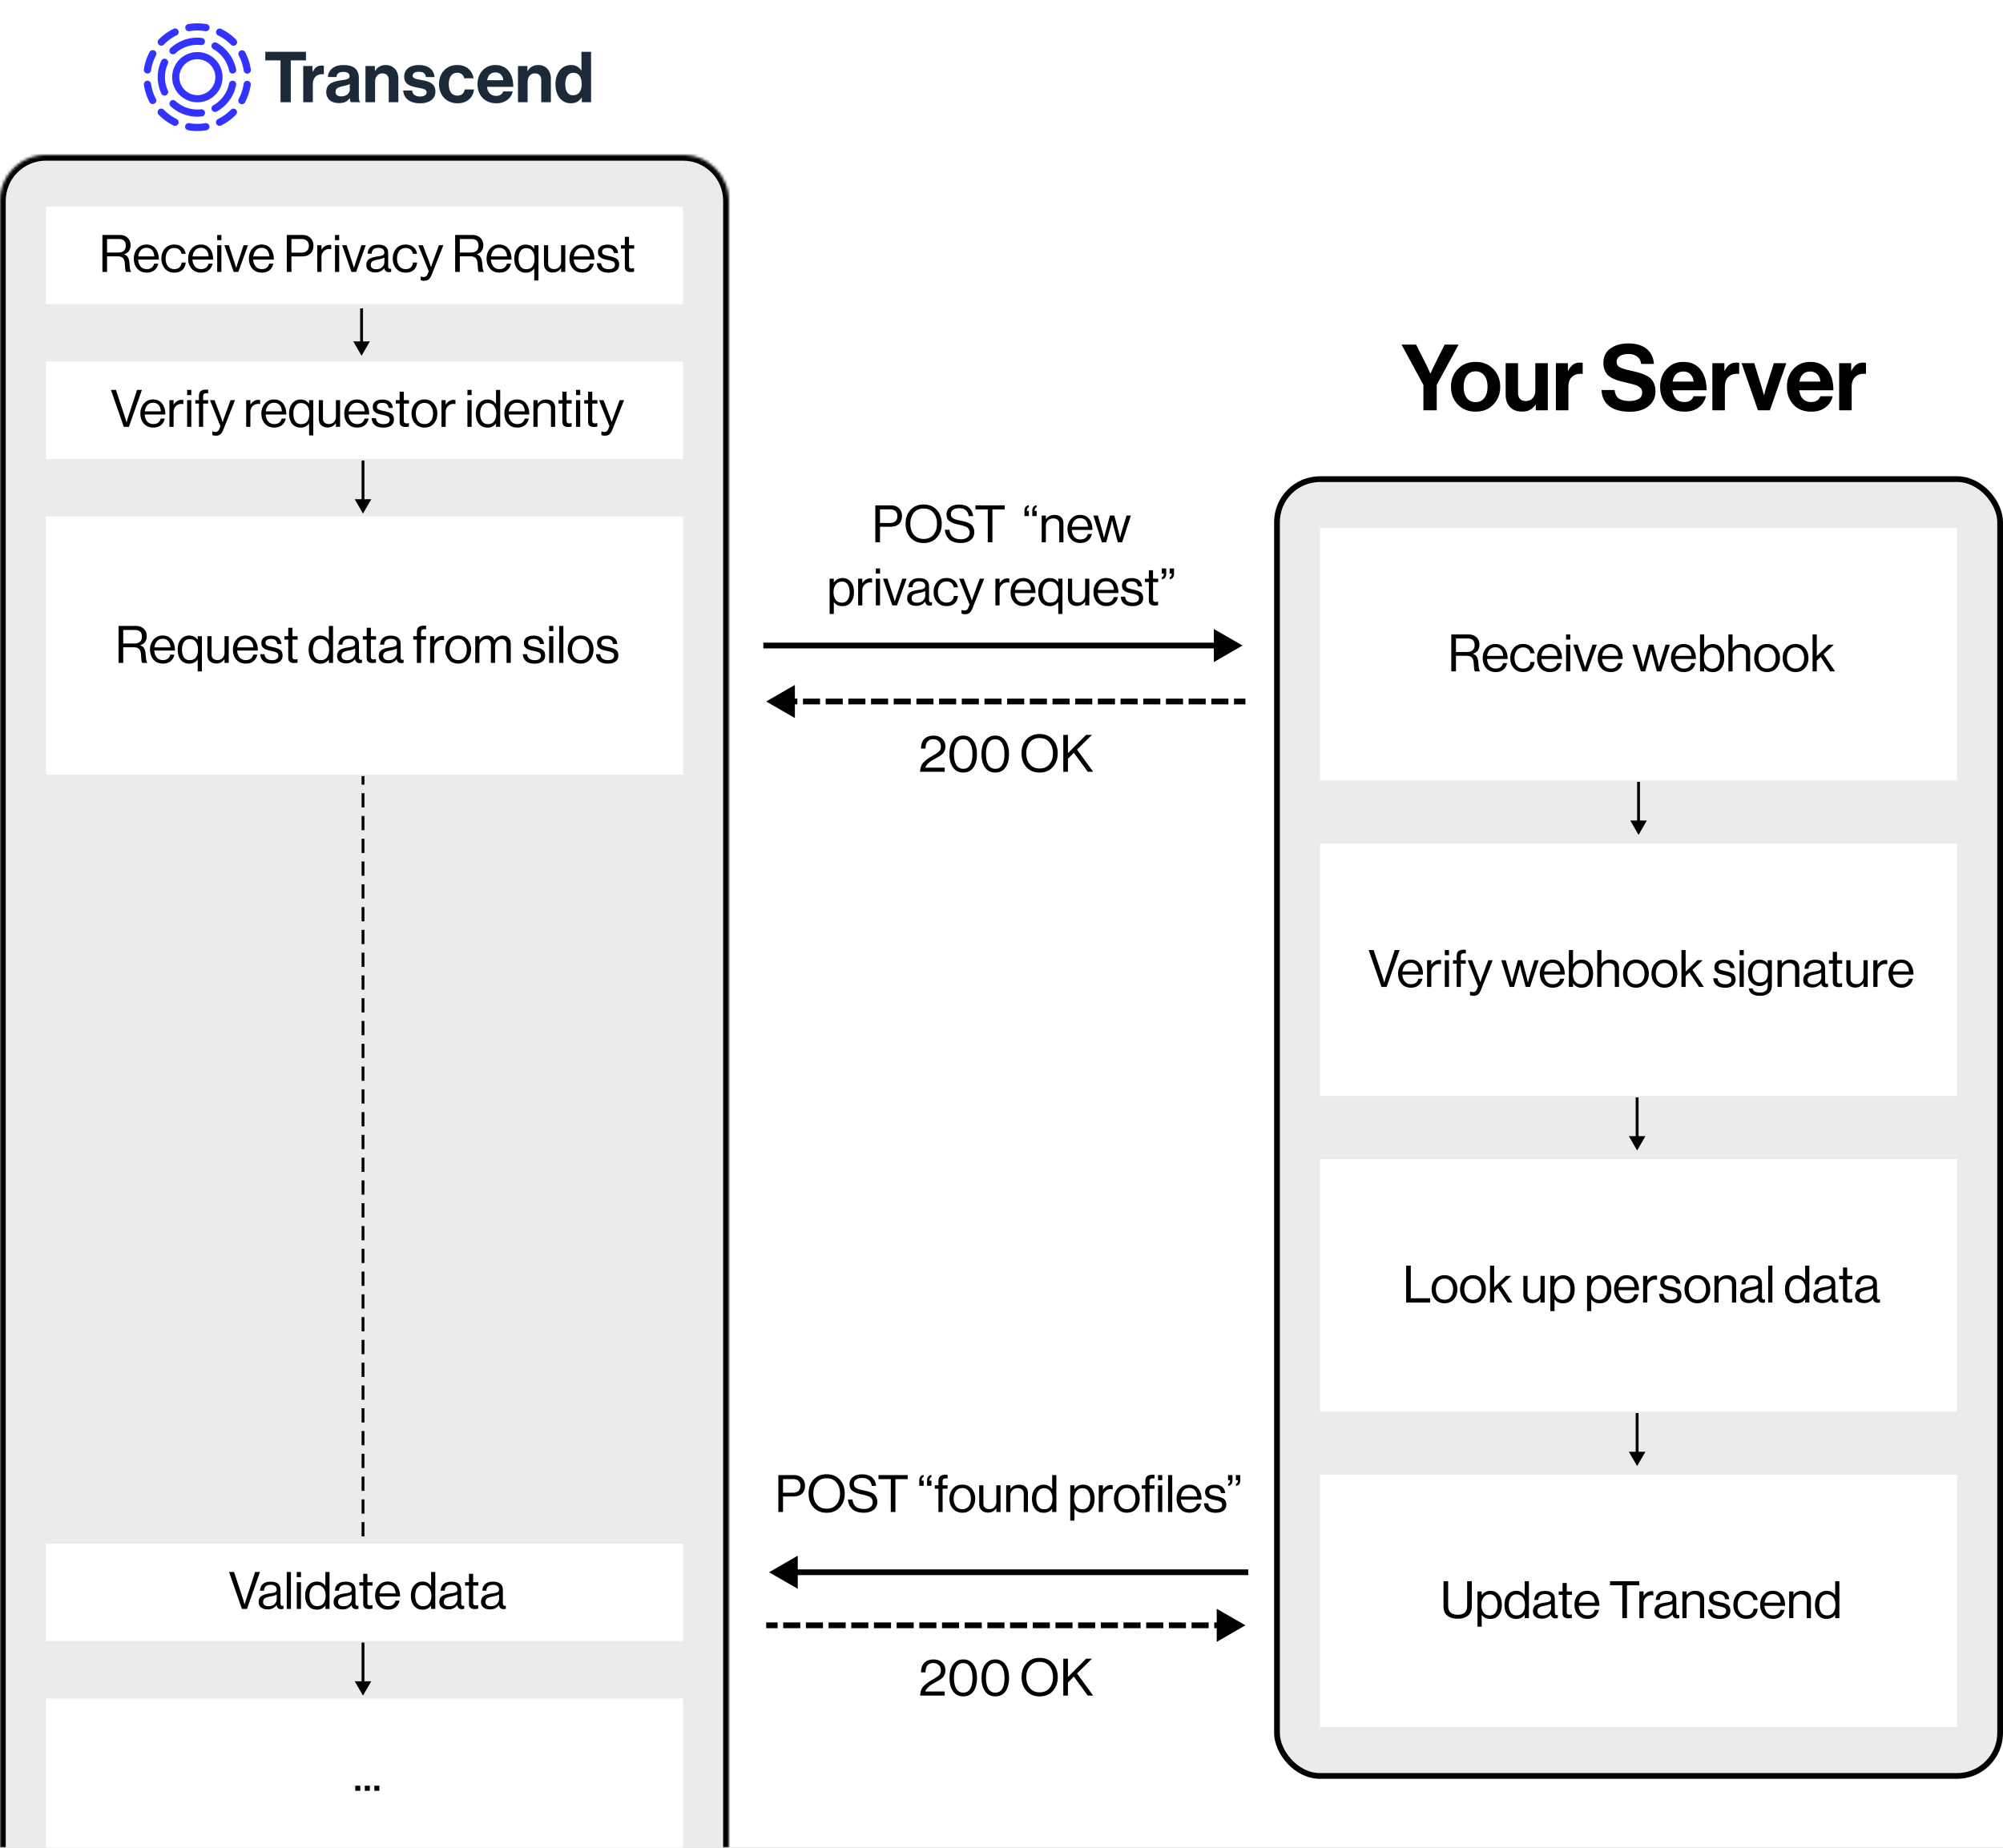 <svg width="698" height="644" fill="none" xmlns="http://www.w3.org/2000/svg"><rect width="100%" height="100%" fill="#808080" stroke="none"/><g clip-path="url(#a)"><path fill="#fff" d="M0 0h698v644H0z"/><g clip-path="url(#b)"><rect x="445" y="167" width="252" height="452" rx="15" fill="#E9EBED" stroke="#000" stroke-width="2"/><path fill="#fff" d="M460 514h222v88H460z"/><path d="M507.961 564.198c-1.5 0-2.7-.354-3.6-1.062-.888-.708-1.332-1.806-1.332-3.294v-8.712h1.62v8.55c0 2.088 1.122 3.132 3.366 3.132 2.172 0 3.258-1.044 3.258-3.132v-8.55h1.62v8.712c0 1.476-.456 2.574-1.368 3.294-.9.708-2.088 1.062-3.564 1.062Zm6.916 2.79v-12.294h1.458v1.314h.036c.756-1.02 1.752-1.53 2.988-1.53 1.2 0 2.166.438 2.898 1.314.732.864 1.098 2.058 1.098 3.582 0 1.5-.36 2.694-1.08 3.582-.72.876-1.71 1.314-2.97 1.314-1.248 0-2.226-.456-2.934-1.368h-.036v4.086h-1.458Zm4.32-3.942c.864 0 1.524-.336 1.98-1.008.456-.672.684-1.554.684-2.646 0-1.092-.228-1.974-.684-2.646-.456-.684-1.11-1.026-1.962-1.026-.972 0-1.71.348-2.214 1.044-.504.684-.756 1.56-.756 2.628 0 1.092.24 1.974.72 2.646.48.672 1.224 1.008 2.232 1.008Zm9.211 1.224c-1.272 0-2.28-.438-3.024-1.314-.732-.888-1.098-2.082-1.098-3.582 0-1.512.384-2.706 1.152-3.582.768-.876 1.746-1.314 2.934-1.314 1.26 0 2.232.51 2.916 1.53h.036v-4.878h1.458V564h-1.458v-1.134h-.036c-.732.936-1.692 1.404-2.88 1.404Zm.054-1.224c.996 0 1.734-.33 2.214-.99.492-.66.738-1.548.738-2.664 0-1.104-.264-1.992-.792-2.664-.516-.672-1.242-1.008-2.178-1.008-.852 0-1.512.342-1.98 1.026-.456.672-.684 1.554-.684 2.646 0 1.092.228 1.974.684 2.646.468.672 1.134 1.008 1.998 1.008Zm13.604 1.044c-.924 0-1.458-.462-1.602-1.386h-.018c-.768.984-1.8 1.476-3.096 1.476-.924 0-1.68-.222-2.268-.666-.588-.444-.882-1.086-.882-1.926 0-.432.066-.804.198-1.116.144-.324.324-.582.54-.774.216-.204.51-.378.882-.522.384-.156.75-.27 1.098-.342.348-.084.792-.168 1.332-.252.348-.048.594-.084.738-.108.156-.036.354-.084.594-.144.24-.072.408-.15.504-.234a1.36 1.36 0 0 0 .27-.342.982.982 0 0 0 .126-.504c0-.528-.186-.93-.558-1.206-.36-.288-.87-.432-1.53-.432-1.5 0-2.274.684-2.322 2.052h-1.404c.024-.948.348-1.71.972-2.286.636-.576 1.548-.864 2.736-.864 2.292 0 3.438.984 3.438 2.952v4.428c0 .408.066.696.198.864.144.168.408.21.792.126h.054v1.062c-.24.096-.504.144-.792.144Zm-4.392-1.026c.9 0 1.596-.258 2.088-.774.492-.528.738-1.104.738-1.728v-1.584c-.444.276-1.152.504-2.124.684-.36.072-.642.132-.846.18a3.501 3.501 0 0 0-.702.216c-.264.096-.462.204-.594.324-.132.12-.246.282-.342.486-.096.192-.144.42-.144.684 0 1.008.642 1.512 1.926 1.512Zm5.49-7.182v-1.188h1.35v-2.934h1.458v2.934h1.8v1.188h-1.8v6.048c0 .576.312.864.936.864.264 0 .522-.042.774-.126h.054v1.26a5.628 5.628 0 0 1-1.17.126c-1.368 0-2.052-.6-2.052-1.8v-6.372h-1.35Zm10.003 8.37c-1.38 0-2.478-.462-3.294-1.386-.804-.936-1.206-2.106-1.206-3.51 0-1.38.408-2.538 1.224-3.474.828-.948 1.89-1.422 3.186-1.422 1.368 0 2.424.48 3.168 1.44.744.948 1.116 2.214 1.116 3.798h-7.2c.06.984.348 1.788.864 2.412.528.612 1.242.918 2.142.918 1.392 0 2.25-.636 2.574-1.908h1.422c-.216.996-.672 1.77-1.368 2.322-.696.54-1.572.81-2.628.81Zm1.854-7.848c-.468-.528-1.116-.792-1.944-.792-.828 0-1.488.276-1.98.828-.48.552-.78 1.272-.9 2.16h5.598c-.048-.936-.306-1.668-.774-2.196Zm6.037-3.852v-1.422h10.188v1.422h-4.284V564h-1.62v-11.448h-4.284Zm11.685 2.142v1.548h.036c.3-.492.69-.888 1.17-1.188a2.877 2.877 0 0 1 1.602-.468c.216 0 .414.036.594.108v1.404h-.054a2.06 2.06 0 0 0-.648-.09 2.6 2.6 0 0 0-1.908.792c-.528.516-.792 1.194-.792 2.034V564h-1.458v-9.306h1.458Zm11.668 9.396c-.924 0-1.458-.462-1.602-1.386h-.018c-.768.984-1.8 1.476-3.096 1.476-.924 0-1.68-.222-2.268-.666-.588-.444-.882-1.086-.882-1.926 0-.432.066-.804.198-1.116.144-.324.324-.582.54-.774.216-.204.51-.378.882-.522.384-.156.75-.27 1.098-.342.348-.084.792-.168 1.332-.252.348-.048.594-.084.738-.108.156-.036.354-.084.594-.144.24-.072.408-.15.504-.234a1.36 1.36 0 0 0 .27-.342.982.982 0 0 0 .126-.504c0-.528-.186-.93-.558-1.206-.36-.288-.87-.432-1.53-.432-1.5 0-2.274.684-2.322 2.052h-1.404c.024-.948.348-1.71.972-2.286.636-.576 1.548-.864 2.736-.864 2.292 0 3.438.984 3.438 2.952v4.428c0 .408.066.696.198.864.144.168.408.21.792.126h.054v1.062c-.24.096-.504.144-.792.144Zm-4.392-1.026c.9 0 1.596-.258 2.088-.774.492-.528.738-1.104.738-1.728v-1.584c-.444.276-1.152.504-2.124.684-.36.072-.642.132-.846.18a3.501 3.501 0 0 0-.702.216c-.264.096-.462.204-.594.324-.132.12-.246.282-.342.486-.096.192-.144.42-.144.684 0 1.008.642 1.512 1.926 1.512Zm7.718-8.37v1.224h.036c.72-.96 1.704-1.44 2.952-1.44.984 0 1.752.258 2.304.774.552.516.828 1.254.828 2.214V564h-1.458v-6.408c0-.6-.186-1.062-.558-1.386-.372-.336-.888-.504-1.548-.504-.744 0-1.356.24-1.836.72s-.72 1.098-.72 1.854V564h-1.458v-9.306h1.458Zm11.58 9.576c-1.272 0-2.262-.282-2.97-.846-.696-.576-1.08-1.392-1.152-2.448h1.494c.168 1.38 1.056 2.07 2.664 2.07.732 0 1.272-.138 1.62-.414.36-.288.54-.66.54-1.116 0-.492-.174-.846-.522-1.062-.348-.216-.984-.42-1.908-.612-.384-.084-.69-.15-.918-.198-.216-.06-.48-.138-.792-.234a3.297 3.297 0 0 1-.738-.342 5.902 5.902 0 0 1-.522-.468 1.618 1.618 0 0 1-.396-.666 3.35 3.35 0 0 1-.108-.882c0-.792.288-1.416.864-1.872.588-.456 1.416-.684 2.484-.684 2.208 0 3.426.972 3.654 2.916h-1.494c-.072-.612-.282-1.056-.63-1.332-.348-.288-.87-.432-1.566-.432-.636 0-1.11.126-1.422.378-.3.24-.45.558-.45.954 0 .456.18.78.54.972.36.18 1.014.366 1.962.558.576.12 1.026.234 1.35.342.336.096.684.252 1.044.468.36.204.624.48.792.828.168.348.252.78.252 1.296 0 .912-.336 1.614-1.008 2.106-.672.48-1.56.72-2.664.72Zm9.221-.018c-1.356 0-2.448-.468-3.276-1.404-.816-.936-1.224-2.1-1.224-3.492s.408-2.556 1.224-3.492c.828-.936 1.92-1.404 3.276-1.404 1.092 0 1.986.294 2.682.882.696.576 1.128 1.362 1.296 2.358h-1.476c-.108-.636-.378-1.134-.81-1.494-.432-.36-.996-.54-1.692-.54-.96 0-1.704.348-2.232 1.044-.516.696-.774 1.578-.774 2.646 0 1.068.258 1.95.774 2.646.528.684 1.272 1.026 2.232 1.026.744 0 1.338-.198 1.782-.594.444-.408.696-.978.756-1.71h1.44c-.096 1.116-.492 1.986-1.188 2.61-.696.612-1.626.918-2.79.918Zm9.334 0c-1.38 0-2.478-.462-3.294-1.386-.804-.936-1.206-2.106-1.206-3.51 0-1.38.408-2.538 1.224-3.474.828-.948 1.89-1.422 3.186-1.422 1.368 0 2.424.48 3.168 1.44.744.948 1.116 2.214 1.116 3.798h-7.2c.06.984.348 1.788.864 2.412.528.612 1.242.918 2.142.918 1.392 0 2.25-.636 2.574-1.908h1.422c-.216.996-.672 1.77-1.368 2.322-.696.54-1.572.81-2.628.81Zm1.854-7.848c-.468-.528-1.116-.792-1.944-.792-.828 0-1.488.276-1.98.828-.48.552-.78 1.272-.9 2.16h5.598c-.048-.936-.306-1.668-.774-2.196Zm5.224-1.71v1.224h.036c.72-.96 1.704-1.44 2.952-1.44.984 0 1.752.258 2.304.774.552.516.828 1.254.828 2.214V564h-1.458v-6.408c0-.6-.186-1.062-.558-1.386-.372-.336-.888-.504-1.548-.504-.744 0-1.356.24-1.836.72s-.72 1.098-.72 1.854V564h-1.458v-9.306h1.458Zm11.652 9.576c-1.272 0-2.28-.438-3.024-1.314-.732-.888-1.098-2.082-1.098-3.582 0-1.512.384-2.706 1.152-3.582.768-.876 1.746-1.314 2.934-1.314 1.26 0 2.232.51 2.916 1.53h.036v-4.878h1.458V564h-1.458v-1.134h-.036c-.732.936-1.692 1.404-2.88 1.404Zm.054-1.224c.996 0 1.734-.33 2.214-.99.492-.66.738-1.548.738-2.664 0-1.104-.264-1.992-.792-2.664-.516-.672-1.242-1.008-2.178-1.008-.852 0-1.512.342-1.98 1.026-.456.672-.684 1.554-.684 2.646 0 1.092.228 1.974.684 2.646.468.672 1.134 1.008 1.998 1.008ZM434 549h1v-2h-1v2Zm-166-1 10 5.774v-11.548L268 548Zm166-1H277v2h157v-2Zm-166 18.5h-1v2h1v-2Zm166 1-10-5.774v11.548l10-5.774Zm-164.024 1h1v-2h-1v2Zm3.953-2h-1v2h1v-2Zm3.952 2h1v-2h-1v2Zm3.952-2h-1v2h1v-2Zm3.953 2h1v-2h-1v2Zm3.952-2h-1v2h1v-2Zm3.952 2h1v-2h-1v2Zm3.953-2h-1v2h1v-2Zm3.952 2h1v-2h-1v2Zm3.953-2h-1v2h1v-2Zm3.952 2h1v-2h-1v2Zm3.952-2h-1v2h1v-2Zm3.953 2h1v-2h-1v2Zm3.952-2h-1v2h1v-2Zm3.953 2h1v-2h-1v2Zm3.952-2h-1v2h1v-2Zm3.952 2h1v-2h-1v2Zm3.953-2h-1v2h1v-2Zm3.952 2h1v-2h-1v2Zm3.952-2h-1v2h1v-2Zm3.953 2h1v-2h-1v2Zm3.952-2h-1v2h1v-2Zm3.953 2h1v-2h-1v2Zm3.952-2h-1v2h1v-2Zm3.952 2h1v-2h-1v2Zm3.953-2h-1v2h1v-2Zm3.952 2h1v-2h-1v2Zm3.952-2h-1v2h1v-2Zm3.953 2h1v-2h-1v2Zm3.952-2h-1v2h1v-2Zm3.953 2h1v-2h-1v2Zm3.952-2h-1v2h1v-2Zm3.952 2h1v-2h-1v2Zm3.953-2h-1v2h1v-2Zm3.952 2h1v-2h-1v2Zm3.952-2h-1v2h1v-2Zm3.953 2h1v-2h-1v2Zm3.952-2h-1v2h1v-2Zm3.953 2h1v-2h-1v2Zm3.952-2h-1v2h1v-2Zm3.952 2h1v-2h-1v2Zm3.953-2h-1v2h1v-2ZM268 567.5h1.976v-2H268v2Zm5.929 0h3.952v-2h-3.952v2Zm7.904 0h3.953v-2h-3.953v2Zm7.905 0h3.952v-2h-3.952v2Zm7.905 0h3.952v-2h-3.952v2Zm7.905 0h3.952v-2h-3.952v2Zm7.904 0h3.953v-2h-3.953v2Zm7.905 0h3.953v-2h-3.953v2Zm7.905 0h3.952v-2h-3.952v2Zm7.905 0h3.952v-2h-3.952v2Zm7.904 0h3.953v-2h-3.953v2Zm7.905 0h3.953v-2h-3.953v2Zm7.905 0h3.952v-2h-3.952v2Zm7.905 0h3.952v-2h-3.952v2Zm7.904 0h3.953v-2h-3.953v2Zm7.905 0h3.953v-2h-3.953v2Zm7.905 0h3.952v-2H392.5v2Zm7.905 0h3.952v-2h-3.952v2Zm7.904 0h3.953v-2h-3.953v2Zm7.905 0h3.953v-2h-3.953v2Zm7.905 0h3.952v-2h-3.952v2ZM320.648 591c.036-.756.162-1.422.378-1.998.228-.576.606-1.104 1.134-1.584.54-.48.96-.822 1.26-1.026.312-.216.852-.546 1.62-.99.024-.024.042-.036.054-.036a.21.21 0 0 1 .054-.036.21.21 0 0 0 .054-.036l.072-.036c.948-.552 1.62-1.026 2.016-1.422.396-.408.594-.954.594-1.638 0-.756-.246-1.368-.738-1.836-.48-.468-1.128-.702-1.944-.702-.828 0-1.482.258-1.962.774-.468.504-.702 1.326-.702 2.466h-1.584c0-1.452.39-2.568 1.17-3.348.78-.768 1.848-1.152 3.204-1.152 1.236 0 2.232.354 2.988 1.062.756.708 1.134 1.614 1.134 2.718 0 .444-.066.852-.198 1.224s-.27.672-.414.9c-.144.228-.408.492-.792.792a8.951 8.951 0 0 1-.864.594c-.18.108-.54.312-1.08.612-.108.06-.192.108-.252.144a37.12 37.12 0 0 0-1.44.846c-.372.24-.762.576-1.17 1.008-.408.42-.666.84-.774 1.26h6.732V591h-8.55Zm15.024.27c-1.5 0-2.676-.576-3.528-1.728-.84-1.164-1.26-2.736-1.26-4.716 0-1.992.432-3.564 1.296-4.716.876-1.152 2.046-1.728 3.51-1.728s2.622.576 3.474 1.728c.864 1.14 1.296 2.712 1.296 4.716 0 1.992-.42 3.564-1.26 4.716-.828 1.152-2.004 1.728-3.528 1.728Zm-2.412-2.664c.552.9 1.362 1.35 2.43 1.35s1.866-.444 2.394-1.332c.54-.9.81-2.166.81-3.798 0-1.608-.276-2.868-.828-3.78-.54-.912-1.332-1.368-2.376-1.368-1.068 0-1.878.45-2.43 1.35-.54.9-.81 2.166-.81 3.798 0 1.608.27 2.868.81 3.78Zm13.574 2.664c-1.5 0-2.676-.576-3.528-1.728-.84-1.164-1.26-2.736-1.26-4.716 0-1.992.432-3.564 1.296-4.716.876-1.152 2.046-1.728 3.51-1.728s2.622.576 3.474 1.728c.864 1.14 1.296 2.712 1.296 4.716 0 1.992-.42 3.564-1.26 4.716-.828 1.152-2.004 1.728-3.528 1.728Zm-2.412-2.664c.552.9 1.362 1.35 2.43 1.35s1.866-.444 2.394-1.332c.54-.9.81-2.166.81-3.798 0-1.608-.276-2.868-.828-3.78-.54-.912-1.332-1.368-2.376-1.368-1.068 0-1.878.45-2.43 1.35-.54.9-.81 2.166-.81 3.798 0 1.608.27 2.868.81 3.78Zm22.451.774c-1.14 1.26-2.664 1.89-4.572 1.89s-3.438-.63-4.59-1.89c-1.14-1.26-1.71-2.868-1.71-4.824s.57-3.564 1.71-4.824c1.152-1.26 2.682-1.89 4.59-1.89s3.432.63 4.572 1.89c1.152 1.26 1.728 2.868 1.728 4.824s-.576 3.564-1.728 4.824Zm-7.992-1.008c.816.984 1.956 1.476 3.42 1.476s2.604-.492 3.42-1.476c.816-.984 1.224-2.256 1.224-3.816s-.408-2.832-1.224-3.816c-.816-.996-1.956-1.494-3.42-1.494s-2.604.498-3.42 1.494c-.816.984-1.224 2.256-1.224 3.816s.408 2.832 1.224 3.816ZM370.532 591v-12.87h1.62v6.39l6.336-6.39h2.034l-5.202 5.148 5.634 7.722h-1.89l-4.842-6.624-2.07 2.07V591h-1.62Zm-99.292-64v-12.87h5.364c1.344 0 2.364.414 3.06 1.242.576.672.864 1.488.864 2.448 0 1.2-.348 2.13-1.044 2.79-.696.66-1.734.99-3.114.99h-3.51v5.4h-1.62Zm1.62-11.466v4.752h3.384c.888 0 1.554-.21 1.998-.63.456-.42.684-1.008.684-1.764 0-.768-.228-1.35-.684-1.746-.444-.408-1.08-.612-1.908-.612h-3.474Zm19.788 9.846c-1.14 1.26-2.664 1.89-4.572 1.89s-3.438-.63-4.59-1.89c-1.14-1.26-1.71-2.868-1.71-4.824s.57-3.564 1.71-4.824c1.152-1.26 2.682-1.89 4.59-1.89s3.432.63 4.572 1.89c1.152 1.26 1.728 2.868 1.728 4.824s-.576 3.564-1.728 4.824Zm-7.992-1.008c.816.984 1.956 1.476 3.42 1.476s2.604-.492 3.42-1.476c.816-.984 1.224-2.256 1.224-3.816s-.408-2.832-1.224-3.816c-.816-.996-1.956-1.494-3.42-1.494s-2.604.498-3.42 1.494c-.816.984-1.224 2.256-1.224 3.816s.408 2.832 1.224 3.816Zm16.331 2.88c-1.728 0-3.06-.426-3.996-1.278-.924-.852-1.422-1.962-1.494-3.33h1.584c.216 2.208 1.542 3.312 3.978 3.312.924 0 1.662-.204 2.214-.612.564-.42.846-1.02.846-1.8 0-.348-.066-.654-.198-.918a2.088 2.088 0 0 0-.486-.648c-.18-.168-.456-.324-.828-.468a9.55 9.55 0 0 0-1.044-.342 28.846 28.846 0 0 0-1.296-.306 16.306 16.306 0 0 1-1.638-.432 7.14 7.14 0 0 1-1.296-.63 2.605 2.605 0 0 1-.972-1.008c-.204-.42-.306-.924-.306-1.512 0-1.056.396-1.884 1.188-2.484.804-.612 1.866-.918 3.186-.918 2.892 0 4.518 1.338 4.878 4.014h-1.53c-.12-.912-.462-1.596-1.026-2.052-.564-.468-1.326-.702-2.286-.702-.888 0-1.596.18-2.124.54-.516.36-.774.87-.774 1.53 0 .288.054.546.162.774.12.216.27.402.45.558.192.144.438.276.738.396.312.12.618.222.918.306.3.072.666.15 1.098.234.6.12 1.092.234 1.476.342.384.096.81.246 1.278.45.468.204.828.438 1.08.702.264.264.486.612.666 1.044.192.42.288.912.288 1.476 0 1.176-.438 2.1-1.314 2.772-.864.66-2.004.99-3.42.99Zm5.144-11.7v-1.422h10.188v1.422h-4.284V527h-1.62v-11.448h-4.284Zm14.212 2.322v-1.8c0-1.164.504-1.824 1.512-1.98v.684c-.456.18-.684.612-.684 1.296h.702v1.8h-1.53Zm2.718 0v-1.8c0-1.164.504-1.824 1.512-1.98v.684c-.456.18-.684.612-.684 1.296h.702v1.8h-1.53Zm2.688 1.008v-1.188h1.278V516.2c0-.768.21-1.32.63-1.656.42-.348 1.032-.522 1.836-.522.228 0 .474.012.738.036v1.242a6.598 6.598 0 0 0-.468-.018c-.468 0-.798.072-.99.216-.192.144-.288.402-.288.774v1.422h1.728v1.188h-1.728V527h-1.458v-8.118h-1.278Zm12.857 6.966c-.816.936-1.902 1.404-3.258 1.404s-2.448-.468-3.276-1.404c-.816-.936-1.224-2.1-1.224-3.492s.408-2.556 1.224-3.492c.828-.936 1.92-1.404 3.276-1.404 1.356 0 2.442.468 3.258 1.404.816.936 1.224 2.1 1.224 3.492s-.408 2.556-1.224 3.492Zm-5.49-.846c.528.684 1.272 1.026 2.232 1.026.96 0 1.698-.342 2.214-1.026.516-.696.774-1.578.774-2.646 0-1.08-.264-1.962-.792-2.646-.516-.696-1.248-1.044-2.196-1.044-.96 0-1.704.348-2.232 1.044-.516.696-.774 1.578-.774 2.646 0 1.068.258 1.95.774 2.646ZM348.664 527h-1.458v-1.278h-.036c-.732.996-1.668 1.494-2.808 1.494-.96 0-1.722-.27-2.286-.81-.564-.552-.846-1.308-.846-2.268v-6.444h1.458v6.408c0 .6.18 1.068.54 1.404.372.336.888.504 1.548.504.732 0 1.32-.246 1.764-.738.444-.492.666-1.11.666-1.854v-5.724h1.458V527Zm3.43-9.306v1.224h.036c.72-.96 1.704-1.44 2.952-1.44.984 0 1.752.258 2.304.774.552.516.828 1.254.828 2.214V527h-1.458v-6.408c0-.6-.186-1.062-.558-1.386-.372-.336-.888-.504-1.548-.504-.744 0-1.356.24-1.836.72s-.72 1.098-.72 1.854V527h-1.458v-9.306h1.458Zm11.651 9.576c-1.272 0-2.28-.438-3.024-1.314-.732-.888-1.098-2.082-1.098-3.582 0-1.512.384-2.706 1.152-3.582.768-.876 1.746-1.314 2.934-1.314 1.26 0 2.232.51 2.916 1.53h.036v-4.878h1.458V527h-1.458v-1.134h-.036c-.732.936-1.692 1.404-2.88 1.404Zm.054-1.224c.996 0 1.734-.33 2.214-.99.492-.66.738-1.548.738-2.664 0-1.104-.264-1.992-.792-2.664-.516-.672-1.242-1.008-2.178-1.008-.852 0-1.512.342-1.98 1.026-.456.672-.684 1.554-.684 2.646 0 1.092.228 1.974.684 2.646.468.672 1.134 1.008 1.998 1.008Zm9.161 3.942v-12.294h1.458v1.314h.036c.756-1.02 1.752-1.53 2.988-1.53 1.2 0 2.166.438 2.898 1.314.732.864 1.098 2.058 1.098 3.582 0 1.5-.36 2.694-1.08 3.582-.72.876-1.71 1.314-2.97 1.314-1.248 0-2.226-.456-2.934-1.368h-.036v4.086h-1.458Zm4.32-3.942c.864 0 1.524-.336 1.98-1.008.456-.672.684-1.554.684-2.646 0-1.092-.228-1.974-.684-2.646-.456-.684-1.11-1.026-1.962-1.026-.972 0-1.71.348-2.214 1.044-.504.684-.756 1.56-.756 2.628 0 1.092.24 1.974.72 2.646.48.672 1.224 1.008 2.232 1.008Zm7.069-8.352v1.548h.036c.3-.492.69-.888 1.17-1.188a2.877 2.877 0 0 1 1.602-.468c.216 0 .414.036.594.108v1.404h-.054a2.06 2.06 0 0 0-.648-.09 2.6 2.6 0 0 0-1.908.792c-.528.516-.792 1.194-.792 2.034V527h-1.458v-9.306h1.458Zm11.597 8.154c-.816.936-1.902 1.404-3.258 1.404s-2.448-.468-3.276-1.404c-.816-.936-1.224-2.1-1.224-3.492s.408-2.556 1.224-3.492c.828-.936 1.92-1.404 3.276-1.404 1.356 0 2.442.468 3.258 1.404.816.936 1.224 2.1 1.224 3.492s-.408 2.556-1.224 3.492Zm-5.49-.846c.528.684 1.272 1.026 2.232 1.026.96 0 1.698-.342 2.214-1.026.516-.696.774-1.578.774-2.646 0-1.08-.264-1.962-.792-2.646-.516-.696-1.248-1.044-2.196-1.044-.96 0-1.704.348-2.232 1.044-.516.696-.774 1.578-.774 2.646 0 1.068.258 1.95.774 2.646Zm7.398-6.12v-1.188h1.278V516.2c0-.768.21-1.32.63-1.656.42-.348 1.032-.522 1.836-.522.228 0 .474.012.738.036v1.242a6.598 6.598 0 0 0-.468-.018c-.468 0-.798.072-.99.216-.192.144-.288.402-.288.774v1.422h1.728v1.188h-1.728V527h-1.458v-8.118h-1.278ZM403.56 527v-9.306h1.458V527h-1.458Zm0-11.07v-1.8h1.458v1.8h-1.458Zm3.485 11.07v-12.87h1.458V527h-1.458Zm7.475.252c-1.38 0-2.478-.462-3.294-1.386-.804-.936-1.206-2.106-1.206-3.51 0-1.38.408-2.538 1.224-3.474.828-.948 1.89-1.422 3.186-1.422 1.368 0 2.424.48 3.168 1.44.744.948 1.116 2.214 1.116 3.798h-7.2c.06.984.348 1.788.864 2.412.528.612 1.242.918 2.142.918 1.392 0 2.25-.636 2.574-1.908h1.422c-.216.996-.672 1.77-1.368 2.322-.696.54-1.572.81-2.628.81Zm1.854-7.848c-.468-.528-1.116-.792-1.944-.792-.828 0-1.488.276-1.98.828-.48.552-.78 1.272-.9 2.16h5.598c-.048-.936-.306-1.668-.774-2.196Zm7.293 7.866c-1.272 0-2.262-.282-2.97-.846-.696-.576-1.08-1.392-1.152-2.448h1.494c.168 1.38 1.056 2.07 2.664 2.07.732 0 1.272-.138 1.62-.414.36-.288.54-.66.54-1.116 0-.492-.174-.846-.522-1.062-.348-.216-.984-.42-1.908-.612-.384-.084-.69-.15-.918-.198-.216-.06-.48-.138-.792-.234a3.297 3.297 0 0 1-.738-.342 5.902 5.902 0 0 1-.522-.468 1.618 1.618 0 0 1-.396-.666 3.35 3.35 0 0 1-.108-.882c0-.792.288-1.416.864-1.872.588-.456 1.416-.684 2.484-.684 2.208 0 3.426.972 3.654 2.916h-1.494c-.072-.612-.282-1.056-.63-1.332-.348-.288-.87-.432-1.566-.432-.636 0-1.11.126-1.422.378-.3.24-.45.558-.45.954 0 .456.18.78.54.972.36.18 1.014.366 1.962.558.576.12 1.026.234 1.35.342.336.096.684.252 1.044.468.36.204.624.48.792.828.168.348.252.78.252 1.296 0 .912-.336 1.614-1.008 2.106-.672.48-1.56.72-2.664.72Zm8.537-13.14v1.8c0 1.164-.504 1.824-1.512 1.98v-.684c.456-.18.684-.612.684-1.296h-.702v-1.8h1.53Zm-2.718 0v1.8c0 1.164-.504 1.824-1.512 1.98v-.684c.456-.18.684-.612.684-1.296h-.702v-1.8h1.53Z" fill="#000"/><path fill="#fff" d="M460 184h222v88H460z"/><path d="M505.741 234v-12.87h6.012c1.128 0 2.04.324 2.736.972.708.648 1.062 1.5 1.062 2.556 0 1.644-.744 2.706-2.232 3.186v.054c.636.228 1.086.588 1.35 1.08.276.48.444 1.212.504 2.196.12 1.644.318 2.562.594 2.754V234h-1.746c-.132-.108-.228-.336-.288-.684-.048-.348-.108-1.08-.18-2.196-.06-.936-.294-1.596-.702-1.98-.396-.384-1.032-.576-1.908-.576h-3.582V234h-1.62Zm1.62-11.466v4.716h3.816c.888 0 1.56-.204 2.016-.612.456-.42.684-1.002.684-1.746 0-.804-.204-1.398-.612-1.782-.408-.384-1.074-.576-1.998-.576h-3.906Zm13.832 11.718c-1.38 0-2.478-.462-3.294-1.386-.804-.936-1.206-2.106-1.206-3.51 0-1.38.408-2.538 1.224-3.474.828-.948 1.89-1.422 3.186-1.422 1.368 0 2.424.48 3.168 1.44.744.948 1.116 2.214 1.116 3.798h-7.2c.06.984.348 1.788.864 2.412.528.612 1.242.918 2.142.918 1.392 0 2.25-.636 2.574-1.908h1.422c-.216.996-.672 1.77-1.368 2.322-.696.54-1.572.81-2.628.81Zm1.854-7.848c-.468-.528-1.116-.792-1.944-.792-.828 0-1.488.276-1.98.828-.48.552-.78 1.272-.9 2.16h5.598c-.048-.936-.306-1.668-.774-2.196Zm7.743 7.848c-1.356 0-2.448-.468-3.276-1.404-.816-.936-1.224-2.1-1.224-3.492s.408-2.556 1.224-3.492c.828-.936 1.92-1.404 3.276-1.404 1.092 0 1.986.294 2.682.882.696.576 1.128 1.362 1.296 2.358h-1.476c-.108-.636-.378-1.134-.81-1.494-.432-.36-.996-.54-1.692-.54-.96 0-1.704.348-2.232 1.044-.516.696-.774 1.578-.774 2.646 0 1.068.258 1.95.774 2.646.528.684 1.272 1.026 2.232 1.026.744 0 1.338-.198 1.782-.594.444-.408.696-.978.756-1.71h1.44c-.096 1.116-.492 1.986-1.188 2.61-.696.612-1.626.918-2.79.918Zm9.334 0c-1.38 0-2.478-.462-3.294-1.386-.804-.936-1.206-2.106-1.206-3.51 0-1.38.408-2.538 1.224-3.474.828-.948 1.89-1.422 3.186-1.422 1.368 0 2.424.48 3.168 1.44.744.948 1.116 2.214 1.116 3.798h-7.2c.06.984.348 1.788.864 2.412.528.612 1.242.918 2.142.918 1.392 0 2.25-.636 2.574-1.908h1.422c-.216.996-.672 1.77-1.368 2.322-.696.54-1.572.81-2.628.81Zm1.854-7.848c-.468-.528-1.116-.792-1.944-.792-.828 0-1.488.276-1.98.828-.48.552-.78 1.272-.9 2.16h5.598c-.048-.936-.306-1.668-.774-2.196Zm3.766 7.596v-9.306h1.458V234h-1.458Zm0-11.07v-1.8h1.458v1.8h-1.458Zm5.749 11.07-3.258-9.306h1.566l1.926 5.904.612 1.962h.036c.228-.768.432-1.422.612-1.962l1.962-5.904h1.512L553.113 234h-1.62Zm9.795.252c-1.38 0-2.478-.462-3.294-1.386-.804-.936-1.206-2.106-1.206-3.51 0-1.38.408-2.538 1.224-3.474.828-.948 1.89-1.422 3.186-1.422 1.368 0 2.424.48 3.168 1.44.744.948 1.116 2.214 1.116 3.798h-7.2c.06.984.348 1.788.864 2.412.528.612 1.242.918 2.142.918 1.392 0 2.25-.636 2.574-1.908h1.422c-.216.996-.672 1.77-1.368 2.322-.696.54-1.572.81-2.628.81Zm1.854-7.848c-.468-.528-1.116-.792-1.944-.792-.828 0-1.488.276-1.98.828-.48.552-.78 1.272-.9 2.16h5.598c-.048-.936-.306-1.668-.774-2.196Zm8.665 7.596-2.952-9.306h1.566l1.638 5.742.504 1.998h.036c.18-.816.336-1.47.468-1.962l1.566-5.778h1.53l1.512 5.778.45 1.962h.036c.192-.816.366-1.482.522-1.998l1.728-5.742h1.512L578.881 234h-1.494l-1.548-5.634-.45-1.944h-.036c-.168.78-.324 1.428-.468 1.944L573.319 234h-1.512Zm14.987.252c-1.38 0-2.478-.462-3.294-1.386-.804-.936-1.206-2.106-1.206-3.51 0-1.38.408-2.538 1.224-3.474.828-.948 1.89-1.422 3.186-1.422 1.368 0 2.424.48 3.168 1.44.744.948 1.116 2.214 1.116 3.798h-7.2c.06.984.348 1.788.864 2.412.528.612 1.242.918 2.142.918 1.392 0 2.25-.636 2.574-1.908h1.422c-.216.996-.672 1.77-1.368 2.322-.696.54-1.572.81-2.628.81Zm1.854-7.848c-.468-.528-1.116-.792-1.944-.792-.828 0-1.488.276-1.98.828-.48.552-.78 1.272-.9 2.16h5.598c-.048-.936-.306-1.668-.774-2.196Zm8.194 7.866c-1.236 0-2.214-.498-2.934-1.494h-.036V234h-1.458v-12.87h1.458v4.896h.036c.756-1.032 1.752-1.548 2.988-1.548 1.2 0 2.16.438 2.88 1.314.72.864 1.08 2.058 1.08 3.582 0 1.5-.36 2.694-1.08 3.582-.708.876-1.686 1.314-2.934 1.314Zm-.108-1.224c.864 0 1.518-.33 1.962-.99.444-.672.666-1.56.666-2.664 0-1.092-.222-1.974-.666-2.646-.444-.684-1.092-1.026-1.944-1.026-.972 0-1.71.348-2.214 1.044-.504.684-.756 1.56-.756 2.628 0 1.092.252 1.974.756 2.646.504.672 1.236 1.008 2.196 1.008Zm7.034-11.916v4.788h.036c.72-.96 1.704-1.44 2.952-1.44.984 0 1.752.258 2.304.774.552.516.828 1.254.828 2.214V234h-1.458v-6.408c0-.6-.186-1.062-.558-1.386-.372-.336-.888-.504-1.548-.504-.744 0-1.356.24-1.836.72s-.72 1.098-.72 1.854V234h-1.458v-12.87h1.458Zm15.288 11.718c-.816.936-1.902 1.404-3.258 1.404s-2.448-.468-3.276-1.404c-.816-.936-1.224-2.1-1.224-3.492s.408-2.556 1.224-3.492c.828-.936 1.92-1.404 3.276-1.404 1.356 0 2.442.468 3.258 1.404.816.936 1.224 2.1 1.224 3.492s-.408 2.556-1.224 3.492Zm-5.49-.846c.528.684 1.272 1.026 2.232 1.026.96 0 1.698-.342 2.214-1.026.516-.696.774-1.578.774-2.646 0-1.08-.264-1.962-.792-2.646-.516-.696-1.248-1.044-2.196-1.044-.96 0-1.704.348-2.232 1.044-.516.696-.774 1.578-.774 2.646 0 1.068.258 1.95.774 2.646Zm15.404.846c-.816.936-1.902 1.404-3.258 1.404s-2.448-.468-3.276-1.404c-.816-.936-1.224-2.1-1.224-3.492s.408-2.556 1.224-3.492c.828-.936 1.92-1.404 3.276-1.404 1.356 0 2.442.468 3.258 1.404.816.936 1.224 2.1 1.224 3.492s-.408 2.556-1.224 3.492Zm-5.49-.846c.528.684 1.272 1.026 2.232 1.026.96 0 1.698-.342 2.214-1.026.516-.696.774-1.578.774-2.646 0-1.08-.264-1.962-.792-2.646-.516-.696-1.248-1.044-2.196-1.044-.96 0-1.704.348-2.232 1.044-.516.696-.774 1.578-.774 2.646 0 1.068.258 1.95.774 2.646ZM637.768 234l-3.294-5.022-1.368 1.296V234h-1.458v-12.87h1.458v7.542l4.086-3.978h1.854l-3.564 3.348 3.996 5.958h-1.71ZM267 224h-1v2h1v-2Zm166 1-10-5.774v11.548L433 225Zm-166 1h157v-2H267v2Zm166 17.5h1v2h-1v-2Zm-166 1 10-5.774v11.548l-10-5.774Zm164.024 1h-1v-2h1v2Zm-3.953-2h1v2h-1v-2Zm-3.952 2h-1v-2h1v2Zm-3.952-2h1v2h-1v-2Zm-3.953 2h-1v-2h1v2Zm-3.952-2h1v2h-1v-2Zm-3.952 2h-1v-2h1v2Zm-3.953-2h1v2h-1v-2Zm-3.952 2h-1v-2h1v2Zm-3.953-2h1v2h-1v-2Zm-3.952 2h-1v-2h1v2Zm-3.952-2h1v2h-1v-2Zm-3.953 2h-1v-2h1v2Zm-3.952-2h1v2h-1v-2Zm-3.953 2h-1v-2h1v2Zm-3.952-2h1v2h-1v-2Zm-3.952 2h-1v-2h1v2Zm-3.953-2h1v2h-1v-2Zm-3.952 2h-1v-2h1v2Zm-3.952-2h1v2h-1v-2Zm-3.953 2h-1v-2h1v2Zm-3.952-2h1v2h-1v-2Zm-3.953 2h-1v-2h1v2Zm-3.952-2h1v2h-1v-2Zm-3.952 2h-1v-2h1v2Zm-3.953-2h1v2h-1v-2Zm-3.952 2h-1v-2h1v2Zm-3.952-2h1v2h-1v-2Zm-3.953 2h-1v-2h1v2Zm-3.952-2h1v2h-1v-2Zm-3.953 2h-1v-2h1v2Zm-3.952-2h1v2h-1v-2Zm-3.952 2h-1v-2h1v2Zm-3.953-2h1v2h-1v-2Zm-3.952 2h-1v-2h1v2Zm-3.952-2h1v2h-1v-2Zm-3.953 2h-1v-2h1v2Zm-3.952-2h1v2h-1v-2Zm-3.953 2h-1v-2h1v2Zm-3.952-2h1v2h-1v-2Zm-3.952 2h-1v-2h1v2Zm-3.953-2h1v2h-1v-2Zm164.024 2h-1.976v-2H433v2Zm-5.929 0h-3.952v-2h3.952v2Zm-7.904 0h-3.953v-2h3.953v2Zm-7.905 0h-3.952v-2h3.952v2Zm-7.905 0h-3.952v-2h3.952v2Zm-7.905 0H391.5v-2h3.952v2Zm-7.904 0h-3.953v-2h3.953v2Zm-7.905 0h-3.953v-2h3.953v2Zm-7.905 0h-3.952v-2h3.952v2Zm-7.905 0h-3.952v-2h3.952v2Zm-7.904 0h-3.953v-2h3.953v2Zm-7.905 0h-3.953v-2h3.953v2Zm-7.905 0h-3.952v-2h3.952v2Zm-7.905 0h-3.952v-2h3.952v2Zm-7.904 0h-3.953v-2h3.953v2Zm-7.905 0h-3.953v-2h3.953v2Zm-7.905 0h-3.952v-2h3.952v2Zm-7.905 0h-3.952v-2h3.952v2Zm-7.904 0h-3.953v-2h3.953v2Zm-7.905 0h-3.953v-2h3.953v2Zm-7.905 0h-3.952v-2h3.952v2Zm43.767 23.5c.036-.756.162-1.422.378-1.998.228-.576.606-1.104 1.134-1.584.54-.48.96-.822 1.26-1.026.312-.216.852-.546 1.62-.99.024-.024.042-.036.054-.036a.21.21 0 0 1 .054-.036.21.21 0 0 0 .054-.036l.072-.036c.948-.552 1.62-1.026 2.016-1.422.396-.408.594-.954.594-1.638 0-.756-.246-1.368-.738-1.836-.48-.468-1.128-.702-1.944-.702-.828 0-1.482.258-1.962.774-.468.504-.702 1.326-.702 2.466h-1.584c0-1.452.39-2.568 1.17-3.348.78-.768 1.848-1.152 3.204-1.152 1.236 0 2.232.354 2.988 1.062.756.708 1.134 1.614 1.134 2.718 0 .444-.066.852-.198 1.224s-.27.672-.414.9c-.144.228-.408.492-.792.792a8.951 8.951 0 0 1-.864.594c-.18.108-.54.312-1.08.612-.108.06-.192.108-.252.144a37.12 37.12 0 0 0-1.44.846c-.372.24-.762.576-1.17 1.008-.408.42-.666.84-.774 1.26h6.732V269h-8.55Zm15.024.27c-1.5 0-2.676-.576-3.528-1.728-.84-1.164-1.26-2.736-1.26-4.716 0-1.992.432-3.564 1.296-4.716.876-1.152 2.046-1.728 3.51-1.728s2.622.576 3.474 1.728c.864 1.14 1.296 2.712 1.296 4.716 0 1.992-.42 3.564-1.26 4.716-.828 1.152-2.004 1.728-3.528 1.728Zm-2.412-2.664c.552.9 1.362 1.35 2.43 1.35s1.866-.444 2.394-1.332c.54-.9.81-2.166.81-3.798 0-1.608-.276-2.868-.828-3.78-.54-.912-1.332-1.368-2.376-1.368-1.068 0-1.878.45-2.43 1.35-.54.9-.81 2.166-.81 3.798 0 1.608.27 2.868.81 3.78Zm13.574 2.664c-1.5 0-2.676-.576-3.528-1.728-.84-1.164-1.26-2.736-1.26-4.716 0-1.992.432-3.564 1.296-4.716.876-1.152 2.046-1.728 3.51-1.728s2.622.576 3.474 1.728c.864 1.14 1.296 2.712 1.296 4.716 0 1.992-.42 3.564-1.26 4.716-.828 1.152-2.004 1.728-3.528 1.728Zm-2.412-2.664c.552.9 1.362 1.35 2.43 1.35s1.866-.444 2.394-1.332c.54-.9.81-2.166.81-3.798 0-1.608-.276-2.868-.828-3.78-.54-.912-1.332-1.368-2.376-1.368-1.068 0-1.878.45-2.43 1.35-.54.9-.81 2.166-.81 3.798 0 1.608.27 2.868.81 3.78Zm22.451.774c-1.14 1.26-2.664 1.89-4.572 1.89s-3.438-.63-4.59-1.89c-1.14-1.26-1.71-2.868-1.71-4.824s.57-3.564 1.71-4.824c1.152-1.26 2.682-1.89 4.59-1.89s3.432.63 4.572 1.89c1.152 1.26 1.728 2.868 1.728 4.824s-.576 3.564-1.728 4.824Zm-7.992-1.008c.816.984 1.956 1.476 3.42 1.476s2.604-.492 3.42-1.476c.816-.984 1.224-2.256 1.224-3.816s-.408-2.832-1.224-3.816c-.816-.996-1.956-1.494-3.42-1.494s-2.604.498-3.42 1.494c-.816.984-1.224 2.256-1.224 3.816s.408 2.832 1.224 3.816ZM370.532 269v-12.87h1.62v6.39l6.336-6.39h2.034l-5.202 5.148 5.634 7.722h-1.89l-4.842-6.624-2.07 2.07V269h-1.62Zm-65.493-80v-12.87h5.364c1.344 0 2.364.414 3.06 1.242.576.672.864 1.488.864 2.448 0 1.2-.348 2.13-1.044 2.79-.696.66-1.734.99-3.114.99h-3.51v5.4h-1.62Zm1.62-11.466v4.752h3.384c.888 0 1.554-.21 1.998-.63.456-.42.684-1.008.684-1.764 0-.768-.228-1.35-.684-1.746-.444-.408-1.08-.612-1.908-.612h-3.474Zm19.787 9.846c-1.14 1.26-2.664 1.89-4.572 1.89s-3.438-.63-4.59-1.89c-1.14-1.26-1.71-2.868-1.71-4.824s.57-3.564 1.71-4.824c1.152-1.26 2.682-1.89 4.59-1.89s3.432.63 4.572 1.89c1.152 1.26 1.728 2.868 1.728 4.824s-.576 3.564-1.728 4.824Zm-7.992-1.008c.816.984 1.956 1.476 3.42 1.476s2.604-.492 3.42-1.476c.816-.984 1.224-2.256 1.224-3.816s-.408-2.832-1.224-3.816c-.816-.996-1.956-1.494-3.42-1.494s-2.604.498-3.42 1.494c-.816.984-1.224 2.256-1.224 3.816s.408 2.832 1.224 3.816Zm16.331 2.88c-1.728 0-3.06-.426-3.996-1.278-.924-.852-1.422-1.962-1.494-3.33h1.584c.216 2.208 1.542 3.312 3.978 3.312.924 0 1.662-.204 2.214-.612.564-.42.846-1.02.846-1.8 0-.348-.066-.654-.198-.918a2.088 2.088 0 0 0-.486-.648c-.18-.168-.456-.324-.828-.468a9.55 9.55 0 0 0-1.044-.342 28.846 28.846 0 0 0-1.296-.306 16.306 16.306 0 0 1-1.638-.432 7.14 7.14 0 0 1-1.296-.63 2.605 2.605 0 0 1-.972-1.008c-.204-.42-.306-.924-.306-1.512 0-1.056.396-1.884 1.188-2.484.804-.612 1.866-.918 3.186-.918 2.892 0 4.518 1.338 4.878 4.014h-1.53c-.12-.912-.462-1.596-1.026-2.052-.564-.468-1.326-.702-2.286-.702-.888 0-1.596.18-2.124.54-.516.36-.774.87-.774 1.53 0 .288.054.546.162.774.12.216.27.402.45.558.192.144.438.276.738.396.312.12.618.222.918.306.3.072.666.15 1.098.234.6.12 1.092.234 1.476.342.384.096.81.246 1.278.45.468.204.828.438 1.08.702.264.264.486.612.666 1.044.192.42.288.912.288 1.476 0 1.176-.438 2.1-1.314 2.772-.864.66-2.004.99-3.42.99Zm5.145-11.7v-1.422h10.188v1.422h-4.284V189h-1.62v-11.448h-4.284Zm17.077 2.322v-1.8c0-1.164.504-1.824 1.512-1.98v.684c-.456.18-.684.612-.684 1.296h.702v1.8h-1.53Zm2.718 0v-1.8c0-1.164.504-1.824 1.512-1.98v.684c-.456.18-.684.612-.684 1.296h.702v1.8h-1.53Zm4.74-.18v1.224h.036c.72-.96 1.704-1.44 2.952-1.44.984 0 1.752.258 2.304.774.552.516.828 1.254.828 2.214V189h-1.458v-6.408c0-.6-.186-1.062-.558-1.386-.372-.336-.888-.504-1.548-.504-.744 0-1.356.24-1.836.72s-.72 1.098-.72 1.854V189h-1.458v-9.306h1.458Zm12.029 9.558c-1.38 0-2.478-.462-3.294-1.386-.804-.936-1.206-2.106-1.206-3.51 0-1.38.408-2.538 1.224-3.474.828-.948 1.89-1.422 3.186-1.422 1.368 0 2.424.48 3.168 1.44.744.948 1.116 2.214 1.116 3.798h-7.2c.06.984.348 1.788.864 2.412.528.612 1.242.918 2.142.918 1.392 0 2.25-.636 2.574-1.908h1.422c-.216.996-.672 1.77-1.368 2.322-.696.54-1.572.81-2.628.81Zm1.854-7.848c-.468-.528-1.116-.792-1.944-.792-.828 0-1.488.276-1.98.828-.48.552-.78 1.272-.9 2.16h5.598c-.048-.936-.306-1.668-.774-2.196Zm5.624 7.596-2.952-9.306h1.566l1.638 5.742.504 1.998h.036c.18-.816.336-1.47.468-1.962l1.566-5.778h1.53l1.512 5.778.45 1.962h.036c.192-.816.366-1.482.522-1.998l1.728-5.742h1.512L391.046 189h-1.494l-1.548-5.634-.45-1.944h-.036c-.168.78-.324 1.428-.468 1.944L385.484 189h-1.512Zm-94.864 24.988v-12.294h1.458v1.314h.036c.756-1.02 1.752-1.53 2.988-1.53 1.2 0 2.166.438 2.898 1.314.732.864 1.098 2.058 1.098 3.582 0 1.5-.36 2.694-1.08 3.582-.72.876-1.71 1.314-2.97 1.314-1.248 0-2.226-.456-2.934-1.368h-.036v4.086h-1.458Zm4.32-3.942c.864 0 1.524-.336 1.98-1.008.456-.672.684-1.554.684-2.646 0-1.092-.228-1.974-.684-2.646-.456-.684-1.11-1.026-1.962-1.026-.972 0-1.71.348-2.214 1.044-.504.684-.756 1.56-.756 2.628 0 1.092.24 1.974.72 2.646.48.672 1.224 1.008 2.232 1.008Zm7.07-8.352v1.548h.036c.3-.492.69-.888 1.17-1.188a2.877 2.877 0 0 1 1.602-.468c.216 0 .414.036.594.108v1.404h-.054a2.06 2.06 0 0 0-.648-.09 2.6 2.6 0 0 0-1.908.792c-.528.516-.792 1.194-.792 2.034V211h-1.458v-9.306h1.458ZM305.21 211v-9.306h1.458V211h-1.458Zm0-11.07v-1.8h1.458v1.8h-1.458Zm5.749 11.07-3.258-9.306h1.566l1.926 5.904.612 1.962h.036c.228-.768.432-1.422.612-1.962l1.962-5.904h1.512L312.579 211h-1.62Zm13.037.09c-.924 0-1.458-.462-1.602-1.386h-.018c-.768.984-1.8 1.476-3.096 1.476-.924 0-1.68-.222-2.268-.666-.588-.444-.882-1.086-.882-1.926 0-.432.066-.804.198-1.116.144-.324.324-.582.54-.774.216-.204.51-.378.882-.522.384-.156.75-.27 1.098-.342.348-.084.792-.168 1.332-.252.348-.048.594-.084.738-.108.156-.036.354-.084.594-.144.24-.072.408-.15.504-.234a1.36 1.36 0 0 0 .27-.342.982.982 0 0 0 .126-.504c0-.528-.186-.93-.558-1.206-.36-.288-.87-.432-1.53-.432-1.5 0-2.274.684-2.322 2.052h-1.404c.024-.948.348-1.71.972-2.286.636-.576 1.548-.864 2.736-.864 2.292 0 3.438.984 3.438 2.952v4.428c0 .408.066.696.198.864.144.168.408.21.792.126h.054v1.062c-.24.096-.504.144-.792.144Zm-4.392-1.026c.9 0 1.596-.258 2.088-.774.492-.528.738-1.104.738-1.728v-1.584c-.444.276-1.152.504-2.124.684-.36.072-.642.132-.846.18a3.501 3.501 0 0 0-.702.216c-.264.096-.462.204-.594.324-.132.12-.246.282-.342.486-.096.192-.144.42-.144.684 0 1.008.642 1.512 1.926 1.512Zm10.238 1.188c-1.356 0-2.448-.468-3.276-1.404-.816-.936-1.224-2.1-1.224-3.492s.408-2.556 1.224-3.492c.828-.936 1.92-1.404 3.276-1.404 1.092 0 1.986.294 2.682.882.696.576 1.128 1.362 1.296 2.358h-1.476c-.108-.636-.378-1.134-.81-1.494-.432-.36-.996-.54-1.692-.54-.96 0-1.704.348-2.232 1.044-.516.696-.774 1.578-.774 2.646 0 1.068.258 1.95.774 2.646.528.684 1.272 1.026 2.232 1.026.744 0 1.338-.198 1.782-.594.444-.408.696-.978.756-1.71h1.44c-.096 1.116-.492 1.986-1.188 2.61-.696.612-1.626.918-2.79.918Zm6.544 2.826c-.552 0-.99-.066-1.314-.198v-1.296h.072c.24.132.57.198.99.198.324 0 .594-.084.81-.252.216-.156.408-.45.576-.882l.36-.918-3.636-9.036h1.584l2.196 5.796.63 1.818h.036a35.2 35.2 0 0 1 .612-1.818l2.124-5.796h1.548l-3.978 10.062c-.36.912-.732 1.524-1.116 1.836-.384.324-.882.486-1.494.486Zm11.942-12.384v1.548h.036c.3-.492.69-.888 1.17-1.188a2.877 2.877 0 0 1 1.602-.468c.216 0 .414.036.594.108v1.404h-.054a2.06 2.06 0 0 0-.648-.09 2.6 2.6 0 0 0-1.908.792c-.528.516-.792 1.194-.792 2.034V211h-1.458v-9.306h1.458Zm8.338 9.558c-1.38 0-2.478-.462-3.294-1.386-.804-.936-1.206-2.106-1.206-3.51 0-1.38.408-2.538 1.224-3.474.828-.948 1.89-1.422 3.186-1.422 1.368 0 2.424.48 3.168 1.44.744.948 1.116 2.214 1.116 3.798h-7.2c.06.984.348 1.788.864 2.412.528.612 1.242.918 2.142.918 1.392 0 2.25-.636 2.574-1.908h1.422c-.216.996-.672 1.77-1.368 2.322-.696.54-1.572.81-2.628.81Zm1.854-7.848c-.468-.528-1.116-.792-1.944-.792-.828 0-1.488.276-1.98.828-.48.552-.78 1.272-.9 2.16h5.598c-.048-.936-.306-1.668-.774-2.196Zm10.264 10.584v-4.122h-.036c-.732.936-1.692 1.404-2.88 1.404-1.26 0-2.25-.438-2.97-1.314-.72-.888-1.08-2.082-1.08-3.582 0-1.512.372-2.706 1.116-3.582.756-.876 1.716-1.314 2.88-1.314 1.272 0 2.25.486 2.934 1.458h.036v-1.242h1.458v12.294h-1.458Zm-2.844-3.942c1.02 0 1.764-.324 2.232-.972.468-.66.702-1.554.702-2.682s-.246-2.022-.738-2.682c-.492-.66-1.23-.99-2.214-.99-.852 0-1.5.342-1.944 1.026-.444.672-.666 1.554-.666 2.646 0 1.104.222 1.992.666 2.664.444.66 1.098.99 1.962.99Zm13.658.954h-1.458v-1.278h-.036c-.732.996-1.668 1.494-2.808 1.494-.96 0-1.722-.27-2.286-.81-.564-.552-.846-1.308-.846-2.268v-6.444h1.458v6.408c0 .6.18 1.068.54 1.404.372.336.888.504 1.548.504.732 0 1.32-.246 1.764-.738.444-.492.666-1.11.666-1.854v-5.724h1.458V211Zm5.949.252c-1.38 0-2.478-.462-3.294-1.386-.804-.936-1.206-2.106-1.206-3.51 0-1.38.408-2.538 1.224-3.474.828-.948 1.89-1.422 3.186-1.422 1.368 0 2.424.48 3.168 1.44.744.948 1.116 2.214 1.116 3.798h-7.2c.06.984.348 1.788.864 2.412.528.612 1.242.918 2.142.918 1.392 0 2.25-.636 2.574-1.908h1.422c-.216.996-.672 1.77-1.368 2.322-.696.54-1.572.81-2.628.81Zm1.854-7.848c-.468-.528-1.116-.792-1.944-.792-.828 0-1.488.276-1.98.828-.48.552-.78 1.272-.9 2.16h5.598c-.048-.936-.306-1.668-.774-2.196Zm7.294 7.866c-1.272 0-2.262-.282-2.97-.846-.696-.576-1.08-1.392-1.152-2.448h1.494c.168 1.38 1.056 2.07 2.664 2.07.732 0 1.272-.138 1.62-.414.36-.288.54-.66.54-1.116 0-.492-.174-.846-.522-1.062-.348-.216-.984-.42-1.908-.612-.384-.084-.69-.15-.918-.198-.216-.06-.48-.138-.792-.234a3.297 3.297 0 0 1-.738-.342 5.902 5.902 0 0 1-.522-.468 1.618 1.618 0 0 1-.396-.666 3.35 3.35 0 0 1-.108-.882c0-.792.288-1.416.864-1.872.588-.456 1.416-.684 2.484-.684 2.208 0 3.426.972 3.654 2.916h-1.494c-.072-.612-.282-1.056-.63-1.332-.348-.288-.87-.432-1.566-.432-.636 0-1.11.126-1.422.378-.3.24-.45.558-.45.954 0 .456.18.78.54.972.36.18 1.014.366 1.962.558.576.12 1.026.234 1.35.342.336.096.684.252 1.044.468.36.204.624.48.792.828.168.348.252.78.252 1.296 0 .912-.336 1.614-1.008 2.106-.672.48-1.56.72-2.664.72Zm4.298-8.388v-1.188h1.35v-2.934h1.458v2.934h1.8v1.188h-1.8v6.048c0 .576.312.864.936.864.264 0 .522-.042.774-.126h.054v1.26a5.628 5.628 0 0 1-1.17.126c-1.368 0-2.052-.6-2.052-1.8v-6.372h-1.35Zm10.127-4.752v1.8c0 1.164-.504 1.824-1.512 1.98v-.684c.456-.18.684-.612.684-1.296h-.702v-1.8h1.53Zm-2.718 0v1.8c0 1.164-.504 1.824-1.512 1.98v-.684c.456-.18.684-.612.684-1.296h-.702v-1.8h1.53Z" fill="#000"/><path fill="#fff" d="M460 294h222v88H460z"/><path d="m481.424 344-4.482-12.87h1.746l3.168 9.576.504 1.728h.036c.204-.768.372-1.344.504-1.728l3.132-9.576h1.692L483.206 344h-1.782Zm10.273.252c-1.38 0-2.478-.462-3.294-1.386-.804-.936-1.206-2.106-1.206-3.51 0-1.38.408-2.538 1.224-3.474.828-.948 1.89-1.422 3.186-1.422 1.368 0 2.424.48 3.168 1.44.744.948 1.116 2.214 1.116 3.798h-7.2c.06.984.348 1.788.864 2.412.528.612 1.242.918 2.142.918 1.392 0 2.25-.636 2.574-1.908h1.422c-.216.996-.672 1.77-1.368 2.322-.696.54-1.572.81-2.628.81Zm1.854-7.848c-.468-.528-1.116-.792-1.944-.792-.828 0-1.488.276-1.98.828-.48.552-.78 1.272-.9 2.16h5.598c-.048-.936-.306-1.668-.774-2.196Zm5.223-1.71v1.548h.036c.3-.492.69-.888 1.17-1.188a2.877 2.877 0 0 1 1.602-.468c.216 0 .414.036.594.108v1.404h-.054a2.06 2.06 0 0 0-.648-.09 2.6 2.6 0 0 0-1.908.792c-.528.516-.792 1.194-.792 2.034V344h-1.458v-9.306h1.458Zm4.712 9.306v-9.306h1.458V344h-1.458Zm0-11.07v-1.8h1.458v1.8h-1.458Zm2.851 2.952v-1.188h1.278V333.2c0-.768.21-1.32.63-1.656.42-.348 1.032-.522 1.836-.522.228 0 .474.012.738.036v1.242a6.598 6.598 0 0 0-.468-.018c-.468 0-.798.072-.99.216-.192.144-.288.402-.288.774v1.422h1.728v1.188h-1.728V344h-1.458v-8.118h-1.278Zm7.249 11.196c-.552 0-.99-.066-1.314-.198v-1.296h.072c.24.132.57.198.99.198.324 0 .594-.084.81-.252.216-.156.408-.45.576-.882l.36-.918-3.636-9.036h1.584l2.196 5.796.63 1.818h.036a35.2 35.2 0 0 1 .612-1.818l2.124-5.796h1.548l-3.978 10.062c-.36.912-.732 1.524-1.116 1.836-.384.324-.882.486-1.494.486ZM526.104 344l-2.952-9.306h1.566l1.638 5.742.504 1.998h.036c.18-.816.336-1.47.468-1.962l1.566-5.778h1.53l1.512 5.778.45 1.962h.036c.192-.816.366-1.482.522-1.998l1.728-5.742h1.512L533.178 344h-1.494l-1.548-5.634-.45-1.944h-.036c-.168.78-.324 1.428-.468 1.944L527.616 344h-1.512Zm14.987.252c-1.38 0-2.478-.462-3.294-1.386-.804-.936-1.206-2.106-1.206-3.51 0-1.38.408-2.538 1.224-3.474.828-.948 1.89-1.422 3.186-1.422 1.368 0 2.424.48 3.168 1.44.744.948 1.116 2.214 1.116 3.798h-7.2c.06.984.348 1.788.864 2.412.528.612 1.242.918 2.142.918 1.392 0 2.25-.636 2.574-1.908h1.422c-.216.996-.672 1.77-1.368 2.322-.696.54-1.572.81-2.628.81Zm1.854-7.848c-.468-.528-1.116-.792-1.944-.792-.828 0-1.488.276-1.98.828-.48.552-.78 1.272-.9 2.16h5.598c-.048-.936-.306-1.668-.774-2.196Zm8.194 7.866c-1.236 0-2.214-.498-2.934-1.494h-.036V344h-1.458v-12.87h1.458v4.896h.036c.756-1.032 1.752-1.548 2.988-1.548 1.2 0 2.16.438 2.88 1.314.72.864 1.08 2.058 1.08 3.582 0 1.5-.36 2.694-1.08 3.582-.708.876-1.686 1.314-2.934 1.314Zm-.108-1.224c.864 0 1.518-.33 1.962-.99.444-.672.666-1.56.666-2.664 0-1.092-.222-1.974-.666-2.646-.444-.684-1.092-1.026-1.944-1.026-.972 0-1.71.348-2.214 1.044-.504.684-.756 1.56-.756 2.628 0 1.092.252 1.974.756 2.646.504.672 1.236 1.008 2.196 1.008Zm7.034-11.916v4.788h.036c.72-.96 1.704-1.44 2.952-1.44.984 0 1.752.258 2.304.774.552.516.828 1.254.828 2.214V344h-1.458v-6.408c0-.6-.186-1.062-.558-1.386-.372-.336-.888-.504-1.548-.504-.744 0-1.356.24-1.836.72s-.72 1.098-.72 1.854V344h-1.458v-12.87h1.458Zm15.288 11.718c-.816.936-1.902 1.404-3.258 1.404s-2.448-.468-3.276-1.404c-.816-.936-1.224-2.1-1.224-3.492s.408-2.556 1.224-3.492c.828-.936 1.92-1.404 3.276-1.404 1.356 0 2.442.468 3.258 1.404.816.936 1.224 2.1 1.224 3.492s-.408 2.556-1.224 3.492Zm-5.49-.846c.528.684 1.272 1.026 2.232 1.026.96 0 1.698-.342 2.214-1.026.516-.696.774-1.578.774-2.646 0-1.08-.264-1.962-.792-2.646-.516-.696-1.248-1.044-2.196-1.044-.96 0-1.704.348-2.232 1.044-.516.696-.774 1.578-.774 2.646 0 1.068.258 1.95.774 2.646Zm15.404.846c-.816.936-1.902 1.404-3.258 1.404s-2.448-.468-3.276-1.404c-.816-.936-1.224-2.1-1.224-3.492s.408-2.556 1.224-3.492c.828-.936 1.92-1.404 3.276-1.404 1.356 0 2.442.468 3.258 1.404.816.936 1.224 2.1 1.224 3.492s-.408 2.556-1.224 3.492Zm-5.49-.846c.528.684 1.272 1.026 2.232 1.026.96 0 1.698-.342 2.214-1.026.516-.696.774-1.578.774-2.646 0-1.08-.264-1.962-.792-2.646-.516-.696-1.248-1.044-2.196-1.044-.96 0-1.704.348-2.232 1.044-.516.696-.774 1.578-.774 2.646 0 1.068.258 1.95.774 2.646ZM592.065 344l-3.294-5.022-1.368 1.296V344h-1.458v-12.87h1.458v7.542l4.086-3.978h1.854l-3.564 3.348 3.996 5.958h-1.71Zm9.08.27c-1.272 0-2.262-.282-2.97-.846-.696-.576-1.08-1.392-1.152-2.448h1.494c.168 1.38 1.056 2.07 2.664 2.07.732 0 1.272-.138 1.62-.414.36-.288.54-.66.54-1.116 0-.492-.174-.846-.522-1.062-.348-.216-.984-.42-1.908-.612-.384-.084-.69-.15-.918-.198-.216-.06-.48-.138-.792-.234a3.297 3.297 0 0 1-.738-.342 5.902 5.902 0 0 1-.522-.468 1.618 1.618 0 0 1-.396-.666 3.35 3.35 0 0 1-.108-.882c0-.792.288-1.416.864-1.872.588-.456 1.416-.684 2.484-.684 2.208 0 3.426.972 3.654 2.916h-1.494c-.072-.612-.282-1.056-.63-1.332-.348-.288-.87-.432-1.566-.432-.636 0-1.11.126-1.422.378-.3.24-.45.558-.45.954 0 .456.18.78.54.972.36.18 1.014.366 1.962.558.576.12 1.026.234 1.35.342.336.096.684.252 1.044.468.36.204.624.48.792.828.168.348.252.78.252 1.296 0 .912-.336 1.614-1.008 2.106-.672.48-1.56.72-2.664.72Zm5.068-.27v-9.306h1.458V344h-1.458Zm0-11.07v-1.8h1.458v1.8h-1.458Zm7.153 14.166c-1.188 0-2.124-.228-2.808-.684-.672-.444-1.05-1.074-1.134-1.89h1.35c.132.948.984 1.422 2.556 1.422 1.776 0 2.664-.798 2.664-2.394v-1.314h-.036c-.372.48-.768.84-1.188 1.08-.42.24-.942.36-1.566.36-1.2 0-2.178-.432-2.934-1.296-.756-.864-1.134-1.968-1.134-3.312 0-1.404.378-2.52 1.134-3.348.768-.828 1.716-1.242 2.844-1.242 1.224 0 2.172.468 2.844 1.404h.036v-1.188h1.458v8.802c0 1.188-.366 2.082-1.098 2.682-.72.612-1.716.918-2.988.918Zm-.09-4.644c1.884 0 2.826-1.152 2.826-3.456 0-2.196-.948-3.294-2.844-3.294-.852 0-1.506.306-1.962.918-.444.612-.666 1.434-.666 2.466 0 1.032.228 1.854.684 2.466.456.6 1.11.9 1.962.9Zm7.613-7.758v1.224h.036c.72-.96 1.704-1.44 2.952-1.44.984 0 1.752.258 2.304.774.552.516.828 1.254.828 2.214V344h-1.458v-6.408c0-.6-.186-1.062-.558-1.386-.372-.336-.888-.504-1.548-.504-.744 0-1.356.24-1.836.72s-.72 1.098-.72 1.854V344h-1.458v-9.306h1.458Zm15.36 9.396c-.924 0-1.458-.462-1.602-1.386h-.018c-.768.984-1.8 1.476-3.096 1.476-.924 0-1.68-.222-2.268-.666-.588-.444-.882-1.086-.882-1.926 0-.432.066-.804.198-1.116.144-.324.324-.582.54-.774.216-.204.51-.378.882-.522.384-.156.75-.27 1.098-.342.348-.084.792-.168 1.332-.252.348-.048.594-.084.738-.108.156-.036.354-.084.594-.144.24-.072.408-.15.504-.234a1.36 1.36 0 0 0 .27-.342.982.982 0 0 0 .126-.504c0-.528-.186-.93-.558-1.206-.36-.288-.87-.432-1.53-.432-1.5 0-2.274.684-2.322 2.052h-1.404c.024-.948.348-1.71.972-2.286.636-.576 1.548-.864 2.736-.864 2.292 0 3.438.984 3.438 2.952v4.428c0 .408.066.696.198.864.144.168.408.21.792.126h.054v1.062c-.24.096-.504.144-.792.144Zm-4.392-1.026c.9 0 1.596-.258 2.088-.774.492-.528.738-1.104.738-1.728v-1.584c-.444.276-1.152.504-2.124.684-.36.072-.642.132-.846.18a3.501 3.501 0 0 0-.702.216c-.264.096-.462.204-.594.324-.132.12-.246.282-.342.486-.096.192-.144.42-.144.684 0 1.008.642 1.512 1.926 1.512Zm5.49-7.182v-1.188h1.35v-2.934h1.458v2.934h1.8v1.188h-1.8v6.048c0 .576.312.864.936.864.264 0 .522-.042.774-.126h.054v1.26a5.628 5.628 0 0 1-1.17.126c-1.368 0-2.052-.6-2.052-1.8v-6.372h-1.35ZM650.841 344h-1.458v-1.278h-.036c-.732.996-1.668 1.494-2.808 1.494-.96 0-1.722-.27-2.286-.81-.564-.552-.846-1.308-.846-2.268v-6.444h1.458v6.408c0 .6.18 1.068.54 1.404.372.336.888.504 1.548.504.732 0 1.32-.246 1.764-.738.444-.492.666-1.11.666-1.854v-5.724h1.458V344Zm3.429-9.306v1.548h.036c.3-.492.69-.888 1.17-1.188a2.877 2.877 0 0 1 1.602-.468c.216 0 .414.036.594.108v1.404h-.054a2.06 2.06 0 0 0-.648-.09 2.6 2.6 0 0 0-1.908.792c-.528.516-.792 1.194-.792 2.034V344h-1.458v-9.306h1.458Zm8.339 9.558c-1.38 0-2.478-.462-3.294-1.386-.804-.936-1.206-2.106-1.206-3.51 0-1.38.408-2.538 1.224-3.474.828-.948 1.89-1.422 3.186-1.422 1.368 0 2.424.48 3.168 1.44.744.948 1.116 2.214 1.116 3.798h-7.2c.06.984.348 1.788.864 2.412.528.612 1.242.918 2.142.918 1.392 0 2.25-.636 2.574-1.908h1.422c-.216.996-.672 1.77-1.368 2.322-.696.54-1.572.81-2.628.81Zm1.854-7.848c-.468-.528-1.116-.792-1.944-.792-.828 0-1.488.276-1.98.828-.48.552-.78 1.272-.9 2.16h5.598c-.048-.936-.306-1.668-.774-2.196Z" fill="#000"/><path fill="#fff" d="M460 404h222v88H460z"/><path d="M490.009 454v-12.87h1.62v11.376h6.75V454h-8.37Zm16.635-1.152c-.816.936-1.902 1.404-3.258 1.404s-2.448-.468-3.276-1.404c-.816-.936-1.224-2.1-1.224-3.492s.408-2.556 1.224-3.492c.828-.936 1.92-1.404 3.276-1.404 1.356 0 2.442.468 3.258 1.404.816.936 1.224 2.1 1.224 3.492s-.408 2.556-1.224 3.492Zm-5.49-.846c.528.684 1.272 1.026 2.232 1.026.96 0 1.698-.342 2.214-1.026.516-.696.774-1.578.774-2.646 0-1.08-.264-1.962-.792-2.646-.516-.696-1.248-1.044-2.196-1.044-.96 0-1.704.348-2.232 1.044-.516.696-.774 1.578-.774 2.646 0 1.068.258 1.95.774 2.646Zm15.404.846c-.816.936-1.902 1.404-3.258 1.404s-2.448-.468-3.276-1.404c-.816-.936-1.224-2.1-1.224-3.492s.408-2.556 1.224-3.492c.828-.936 1.92-1.404 3.276-1.404 1.356 0 2.442.468 3.258 1.404.816.936 1.224 2.1 1.224 3.492s-.408 2.556-1.224 3.492Zm-5.49-.846c.528.684 1.272 1.026 2.232 1.026.96 0 1.698-.342 2.214-1.026.516-.696.774-1.578.774-2.646 0-1.08-.264-1.962-.792-2.646-.516-.696-1.248-1.044-2.196-1.044-.96 0-1.704.348-2.232 1.044-.516.696-.774 1.578-.774 2.646 0 1.068.258 1.95.774 2.646ZM525.356 454l-3.294-5.022-1.368 1.296V454h-1.458v-12.87h1.458v7.542l4.086-3.978h1.854l-3.564 3.348 3.996 5.958h-1.71Zm12.932 0h-1.458v-1.278h-.036c-.732.996-1.668 1.494-2.808 1.494-.96 0-1.722-.27-2.286-.81-.564-.552-.846-1.308-.846-2.268v-6.444h1.458v6.408c0 .6.18 1.068.54 1.404.372.336.888.504 1.548.504.732 0 1.32-.246 1.764-.738.444-.492.666-1.11.666-1.854v-5.724h1.458V454Zm1.972 2.988v-12.294h1.458v1.314h.036c.756-1.02 1.752-1.53 2.988-1.53 1.2 0 2.166.438 2.898 1.314.732.864 1.098 2.058 1.098 3.582 0 1.5-.36 2.694-1.08 3.582-.72.876-1.71 1.314-2.97 1.314-1.248 0-2.226-.456-2.934-1.368h-.036v4.086h-1.458Zm4.32-3.942c.864 0 1.524-.336 1.98-1.008.456-.672.684-1.554.684-2.646 0-1.092-.228-1.974-.684-2.646-.456-.684-1.11-1.026-1.962-1.026-.972 0-1.71.348-2.214 1.044-.504.684-.756 1.56-.756 2.628 0 1.092.24 1.974.72 2.646.48.672 1.224 1.008 2.232 1.008Zm8.476 3.942v-12.294h1.458v1.314h.036c.756-1.02 1.752-1.53 2.988-1.53 1.2 0 2.166.438 2.898 1.314.732.864 1.098 2.058 1.098 3.582 0 1.5-.36 2.694-1.08 3.582-.72.876-1.71 1.314-2.97 1.314-1.248 0-2.226-.456-2.934-1.368h-.036v4.086h-1.458Zm4.32-3.942c.864 0 1.524-.336 1.98-1.008.456-.672.684-1.554.684-2.646 0-1.092-.228-1.974-.684-2.646-.456-.684-1.11-1.026-1.962-1.026-.972 0-1.71.348-2.214 1.044-.504.684-.756 1.56-.756 2.628 0 1.092.24 1.974.72 2.646.48.672 1.224 1.008 2.232 1.008Zm9.59 1.206c-1.38 0-2.478-.462-3.294-1.386-.804-.936-1.206-2.106-1.206-3.51 0-1.38.408-2.538 1.224-3.474.828-.948 1.89-1.422 3.186-1.422 1.368 0 2.424.48 3.168 1.44.744.948 1.116 2.214 1.116 3.798h-7.2c.06.984.348 1.788.864 2.412.528.612 1.242.918 2.142.918 1.392 0 2.25-.636 2.574-1.908h1.422c-.216.996-.672 1.77-1.368 2.322-.696.54-1.572.81-2.628.81Zm1.854-7.848c-.468-.528-1.116-.792-1.944-.792-.828 0-1.488.276-1.98.828-.48.552-.78 1.272-.9 2.16h5.598c-.048-.936-.306-1.668-.774-2.196Zm5.224-1.71v1.548h.036c.3-.492.69-.888 1.17-1.188a2.877 2.877 0 0 1 1.602-.468c.216 0 .414.036.594.108v1.404h-.054a2.06 2.06 0 0 0-.648-.09 2.6 2.6 0 0 0-1.908.792c-.528.516-.792 1.194-.792 2.034V454h-1.458v-9.306h1.458Zm8.24 9.576c-1.272 0-2.262-.282-2.97-.846-.696-.576-1.08-1.392-1.152-2.448h1.494c.168 1.38 1.056 2.07 2.664 2.07.732 0 1.272-.138 1.62-.414.36-.288.54-.66.54-1.116 0-.492-.174-.846-.522-1.062-.348-.216-.984-.42-1.908-.612-.384-.084-.69-.15-.918-.198-.216-.06-.48-.138-.792-.234a3.297 3.297 0 0 1-.738-.342 5.902 5.902 0 0 1-.522-.468 1.618 1.618 0 0 1-.396-.666 3.35 3.35 0 0 1-.108-.882c0-.792.288-1.416.864-1.872.588-.456 1.416-.684 2.484-.684 2.208 0 3.426.972 3.654 2.916h-1.494c-.072-.612-.282-1.056-.63-1.332-.348-.288-.87-.432-1.566-.432-.636 0-1.11.126-1.422.378-.3.24-.45.558-.45.954 0 .456.18.78.54.972.36.18 1.014.366 1.962.558.576.12 1.026.234 1.35.342.336.096.684.252 1.044.468.36.204.624.48.792.828.168.348.252.78.252 1.296 0 .912-.336 1.614-1.008 2.106-.672.48-1.56.72-2.664.72Zm12.479-1.422c-.816.936-1.902 1.404-3.258 1.404s-2.448-.468-3.276-1.404c-.816-.936-1.224-2.1-1.224-3.492s.408-2.556 1.224-3.492c.828-.936 1.92-1.404 3.276-1.404 1.356 0 2.442.468 3.258 1.404.816.936 1.224 2.1 1.224 3.492s-.408 2.556-1.224 3.492Zm-5.49-.846c.528.684 1.272 1.026 2.232 1.026.96 0 1.698-.342 2.214-1.026.516-.696.774-1.578.774-2.646 0-1.08-.264-1.962-.792-2.646-.516-.696-1.248-1.044-2.196-1.044-.96 0-1.704.348-2.232 1.044-.516.696-.774 1.578-.774 2.646 0 1.068.258 1.95.774 2.646Zm9.626-7.308v1.224h.036c.72-.96 1.704-1.44 2.952-1.44.984 0 1.752.258 2.304.774.552.516.828 1.254.828 2.214V454h-1.458v-6.408c0-.6-.186-1.062-.558-1.386-.372-.336-.888-.504-1.548-.504-.744 0-1.356.24-1.836.72s-.72 1.098-.72 1.854V454h-1.458v-9.306h1.458Zm15.36 9.396c-.924 0-1.458-.462-1.602-1.386h-.018c-.768.984-1.8 1.476-3.096 1.476-.924 0-1.68-.222-2.268-.666-.588-.444-.882-1.086-.882-1.926 0-.432.066-.804.198-1.116.144-.324.324-.582.54-.774.216-.204.51-.378.882-.522.384-.156.75-.27 1.098-.342.348-.084.792-.168 1.332-.252.348-.048.594-.084.738-.108.156-.036.354-.084.594-.144.24-.072.408-.15.504-.234a1.36 1.36 0 0 0 .27-.342.982.982 0 0 0 .126-.504c0-.528-.186-.93-.558-1.206-.36-.288-.87-.432-1.53-.432-1.5 0-2.274.684-2.322 2.052h-1.404c.024-.948.348-1.71.972-2.286.636-.576 1.548-.864 2.736-.864 2.292 0 3.438.984 3.438 2.952v4.428c0 .408.066.696.198.864.144.168.408.21.792.126h.054v1.062c-.24.096-.504.144-.792.144Zm-4.392-1.026c.9 0 1.596-.258 2.088-.774.492-.528.738-1.104.738-1.728v-1.584c-.444.276-1.152.504-2.124.684-.36.072-.642.132-.846.18a3.501 3.501 0 0 0-.702.216c-.264.096-.462.204-.594.324-.132.12-.246.282-.342.486-.096.192-.144.42-.144.684 0 1.008.642 1.512 1.926 1.512Zm6.314.936v-12.87h1.458V454h-1.458Zm9.962.27c-1.272 0-2.28-.438-3.024-1.314-.732-.888-1.098-2.082-1.098-3.582 0-1.512.384-2.706 1.152-3.582.768-.876 1.746-1.314 2.934-1.314 1.26 0 2.232.51 2.916 1.53h.036v-4.878h1.458V454h-1.458v-1.134h-.036c-.732.936-1.692 1.404-2.88 1.404Zm.054-1.224c.996 0 1.734-.33 2.214-.99.492-.66.738-1.548.738-2.664 0-1.104-.264-1.992-.792-2.664-.516-.672-1.242-1.008-2.178-1.008-.852 0-1.512.342-1.98 1.026-.456.672-.684 1.554-.684 2.646 0 1.092.228 1.974.684 2.646.468.672 1.134 1.008 1.998 1.008Zm13.603 1.044c-.924 0-1.458-.462-1.602-1.386h-.018c-.768.984-1.8 1.476-3.096 1.476-.924 0-1.68-.222-2.268-.666-.588-.444-.882-1.086-.882-1.926 0-.432.066-.804.198-1.116.144-.324.324-.582.54-.774.216-.204.51-.378.882-.522.384-.156.75-.27 1.098-.342.348-.084.792-.168 1.332-.252.348-.048.594-.084.738-.108.156-.036.354-.084.594-.144.24-.072.408-.15.504-.234a1.36 1.36 0 0 0 .27-.342.982.982 0 0 0 .126-.504c0-.528-.186-.93-.558-1.206-.36-.288-.87-.432-1.53-.432-1.5 0-2.274.684-2.322 2.052h-1.404c.024-.948.348-1.71.972-2.286.636-.576 1.548-.864 2.736-.864 2.292 0 3.438.984 3.438 2.952v4.428c0 .408.066.696.198.864.144.168.408.21.792.126h.054v1.062c-.24.096-.504.144-.792.144Zm-4.392-1.026c.9 0 1.596-.258 2.088-.774.492-.528.738-1.104.738-1.728v-1.584c-.444.276-1.152.504-2.124.684-.36.072-.642.132-.846.18a3.501 3.501 0 0 0-.702.216c-.264.096-.462.204-.594.324-.132.12-.246.282-.342.486-.096.192-.144.42-.144.684 0 1.008.642 1.512 1.926 1.512Zm5.49-7.182v-1.188h1.35v-2.934h1.458v2.934h1.8v1.188h-1.8v6.048c0 .576.312.864.936.864.264 0 .522-.042.774-.126h.054v1.26a5.628 5.628 0 0 1-1.17.126c-1.368 0-2.052-.6-2.052-1.8v-6.372h-1.35Zm13.421 8.208c-.924 0-1.458-.462-1.602-1.386h-.018c-.768.984-1.8 1.476-3.096 1.476-.924 0-1.68-.222-2.268-.666-.588-.444-.882-1.086-.882-1.926 0-.432.066-.804.198-1.116.144-.324.324-.582.54-.774.216-.204.51-.378.882-.522.384-.156.75-.27 1.098-.342.348-.084.792-.168 1.332-.252.348-.048.594-.084.738-.108.156-.036.354-.084.594-.144.24-.072.408-.15.504-.234a1.36 1.36 0 0 0 .27-.342.982.982 0 0 0 .126-.504c0-.528-.186-.93-.558-1.206-.36-.288-.87-.432-1.53-.432-1.5 0-2.274.684-2.322 2.052h-1.404c.024-.948.348-1.71.972-2.286.636-.576 1.548-.864 2.736-.864 2.292 0 3.438.984 3.438 2.952v4.428c0 .408.066.696.198.864.144.168.408.21.792.126h.054v1.062c-.24.096-.504.144-.792.144Zm-4.392-1.026c.9 0 1.596-.258 2.088-.774.492-.528.738-1.104.738-1.728v-1.584c-.444.276-1.152.504-2.124.684-.36.072-.642.132-.846.18a3.501 3.501 0 0 0-.702.216c-.264.096-.462.204-.594.324-.132.12-.246.282-.342.486-.096.192-.144.42-.144.684 0 1.008.642 1.512 1.926 1.512ZM571.5 273v-.5h-1v.5h1Zm-.5 18 2.887-5h-5.774l2.887 5Zm-.5-18v13.5h1V273h-1Zm.5 110v-.5h-1v.5h1Zm-.5 18 2.887-5h-5.774l2.887 5Zm-.5-18v13.5h1V383h-1Zm1 110v-.5h-1v.5h1Zm-.5 18 2.887-5h-5.774l2.887 5Zm-.5-18v13.5h1V493h-1Z" fill="#000"/></g><path d="M496.025 143v-8.832l-7.616-14.048h5.056l3.456 6.784 1.504 3.264h.064a144.703 144.703 0 0 1 1.536-3.264l3.392-6.784h4.864l-7.616 14.048V143h-4.64Zm24.366-1.984c-1.6 1.643-3.658 2.464-6.176 2.464-2.517 0-4.576-.821-6.176-2.464-1.6-1.664-2.4-3.733-2.4-6.208s.8-4.533 2.4-6.176c1.6-1.664 3.659-2.496 6.176-2.496 2.518 0 4.576.832 6.176 2.496 1.6 1.643 2.4 3.701 2.4 6.176s-.8 4.544-2.4 6.208Zm-6.176-.864c1.302 0 2.315-.48 3.04-1.44.747-.981 1.12-2.283 1.12-3.904s-.373-2.923-1.12-3.904c-.725-.981-1.738-1.472-3.04-1.472-1.322 0-2.346.491-3.072 1.472-.725.96-1.088 2.261-1.088 3.904 0 1.621.363 2.923 1.088 3.904.726.96 1.75 1.44 3.072 1.44ZM539.374 143h-4.192v-1.92h-.096c-.597.811-1.258 1.408-1.984 1.792-.704.384-1.61.576-2.72.576-1.792 0-3.189-.533-4.192-1.6-1.002-1.067-1.504-2.507-1.504-4.32v-10.944h4.32v10.208c0 1.984.907 2.976 2.72 2.976 1.003 0 1.803-.341 2.4-1.024.598-.683.896-1.579.896-2.688v-9.472h4.352V143Zm7.007-16.416v2.624h.096c.512-.96 1.078-1.664 1.696-2.112.619-.469 1.398-.704 2.336-.704.448 0 .79.043 1.024.128v3.808h-.096c-1.472-.149-2.656.171-3.552.96-.896.789-1.344 2.027-1.344 3.712v8h-4.352v-16.416h4.192Zm21.618 16.928c-3.093 0-5.493-.651-7.2-1.952-1.707-1.323-2.603-3.2-2.688-5.632h4.544c.149 1.365.629 2.347 1.44 2.944.832.597 2.069.896 3.712.896 1.301 0 2.368-.235 3.2-.704.832-.491 1.248-1.237 1.248-2.24 0-.363-.053-.683-.16-.96-.085-.299-.277-.555-.576-.768a7.772 7.772 0 0 0-.768-.544c-.213-.149-.608-.299-1.184-.448a18.974 18.974 0 0 0-1.312-.352 45.625 45.625 0 0 0-1.664-.416c-.981-.235-1.792-.437-2.432-.608a13.128 13.128 0 0 1-2.08-.8c-.747-.363-1.344-.757-1.792-1.184-.427-.448-.789-1.024-1.088-1.728-.299-.725-.448-1.547-.448-2.464 0-2.197.8-3.883 2.4-5.056 1.621-1.195 3.744-1.792 6.368-1.792 2.603 0 4.683.619 6.24 1.856 1.557 1.237 2.421 2.997 2.592 5.28h-4.448c-.128-1.109-.597-1.963-1.408-2.56-.789-.597-1.792-.896-3.008-.896-1.259 0-2.261.245-3.008.736-.747.491-1.12 1.141-1.12 1.952 0 .875.363 1.515 1.088 1.92.747.405 2.048.811 3.904 1.216 1.109.235 2.016.459 2.72.672.704.192 1.461.48 2.272.864.832.363 1.472.768 1.92 1.216.469.448.853 1.045 1.152 1.792.32.725.48 1.568.48 2.528 0 2.261-.821 4.032-2.464 5.312-1.643 1.28-3.787 1.92-6.432 1.92Zm19.027-.032c-2.645 0-4.725-.811-6.24-2.432-1.514-1.643-2.272-3.733-2.272-6.272 0-2.453.758-4.501 2.272-6.144 1.515-1.664 3.456-2.496 5.824-2.496 2.582 0 4.576.896 5.984 2.688 1.408 1.792 2.112 4.192 2.112 7.2h-11.904c.171 1.301.608 2.315 1.312 3.04.704.704 1.664 1.056 2.88 1.056 1.6 0 2.656-.672 3.168-2.016h4.288c-.32 1.536-1.13 2.816-2.432 3.84-1.301 1.024-2.965 1.536-4.992 1.536Zm-.352-13.984c-2.112 0-3.381 1.173-3.808 3.52h7.296c-.064-1.045-.416-1.888-1.056-2.528-.64-.661-1.45-.992-2.432-.992Zm14.239-2.912v2.624h.096c.512-.96 1.077-1.664 1.696-2.112.618-.469 1.397-.704 2.336-.704.448 0 .789.043 1.024.128v3.808h-.096c-1.472-.149-2.656.171-3.552.96-.896.789-1.344 2.027-1.344 3.712v8h-4.352v-16.416h4.192ZM612.604 143l-5.696-16.416h4.416l2.624 8.512.736 2.624h.064a31.71 31.71 0 0 1 .704-2.624l2.688-8.512h4.352L616.764 143h-4.16Zm18.61.48c-2.646 0-4.726-.811-6.24-2.432-1.515-1.643-2.272-3.733-2.272-6.272 0-2.453.757-4.501 2.272-6.144 1.514-1.664 3.456-2.496 5.824-2.496 2.581 0 4.576.896 5.984 2.688 1.408 1.792 2.112 4.192 2.112 7.2H626.99c.17 1.301.608 2.315 1.312 3.04.704.704 1.664 1.056 2.88 1.056 1.6 0 2.656-.672 3.168-2.016h4.288c-.32 1.536-1.131 2.816-2.432 3.84-1.302 1.024-2.966 1.536-4.992 1.536Zm-.352-13.984c-2.112 0-3.382 1.173-3.808 3.52h7.296c-.064-1.045-.416-1.888-1.056-2.528-.64-.661-1.451-.992-2.432-.992Zm14.238-2.912v2.624h.096c.512-.96 1.077-1.664 1.696-2.112.619-.469 1.397-.704 2.336-.704.448 0 .789.043 1.024.128v3.808h-.096c-1.472-.149-2.656.171-3.552.96-.896.789-1.344 2.027-1.344 3.712v8h-4.352v-16.416h4.192Z" fill="#000"/><mask id="c" fill="#fff"><path fill-rule="evenodd" clip-rule="evenodd" d="M0 644V70c0-8.837 7.163-16 16-16h222c8.837 0 16 7.163 16 16v574"/></mask><path fill-rule="evenodd" clip-rule="evenodd" d="M0 644V70c0-8.837 7.163-16 16-16h222c8.837 0 16 7.163 16 16v574" fill="#E9EBED"/><path d="M2 644V70h-4v574h4ZM2 70c0-7.732 6.268-14 14-14v-4C6.059 52-2 60.059-2 70h4Zm14-14h222v-4H16v4Zm222 0c7.732 0 14 6.268 14 14h4c0-9.941-8.059-18-18-18v4Zm14 14v574h4V70h-4Z" fill="#000" mask="url(#c)"/><path fill="#fff" d="M16 180h222v90H16z"/><path d="M41.324 231.045v-12.87h6.012c1.128 0 2.04.324 2.736.972.708.648 1.062 1.5 1.062 2.556 0 1.644-.744 2.706-2.232 3.186v.054c.636.228 1.086.588 1.35 1.08.276.48.444 1.212.504 2.196.12 1.644.318 2.562.594 2.754v.072h-1.746c-.132-.108-.228-.336-.288-.684-.048-.348-.108-1.08-.18-2.196-.06-.936-.294-1.596-.702-1.98-.396-.384-1.032-.576-1.908-.576h-3.582v5.436h-1.62Zm1.62-11.466v4.716h3.816c.888 0 1.56-.204 2.016-.612.456-.42.684-1.002.684-1.746 0-.804-.204-1.398-.612-1.782-.408-.384-1.074-.576-1.998-.576h-3.906Zm13.832 11.718c-1.38 0-2.478-.462-3.294-1.386-.804-.936-1.206-2.106-1.206-3.51 0-1.38.408-2.538 1.224-3.474.828-.948 1.89-1.422 3.186-1.422 1.368 0 2.424.48 3.168 1.44.744.948 1.116 2.214 1.116 3.798h-7.2c.06.984.348 1.788.864 2.412.528.612 1.242.918 2.142.918 1.392 0 2.25-.636 2.574-1.908h1.422c-.216.996-.672 1.77-1.368 2.322-.696.54-1.572.81-2.628.81Zm1.854-7.848c-.468-.528-1.116-.792-1.944-.792-.828 0-1.488.276-1.98.828-.48.552-.78 1.272-.9 2.16h5.598c-.048-.936-.306-1.668-.774-2.196Zm10.263 10.584v-4.122h-.036c-.732.936-1.692 1.404-2.88 1.404-1.26 0-2.25-.438-2.97-1.314-.72-.888-1.08-2.082-1.08-3.582 0-1.512.372-2.706 1.116-3.582.756-.876 1.716-1.314 2.88-1.314 1.272 0 2.25.486 2.934 1.458h.036v-1.242h1.458v12.294h-1.458Zm-2.844-3.942c1.02 0 1.764-.324 2.232-.972.468-.66.702-1.554.702-2.682s-.246-2.022-.738-2.682c-.492-.66-1.23-.99-2.214-.99-.852 0-1.5.342-1.944 1.026-.444.672-.666 1.554-.666 2.646 0 1.104.222 1.992.666 2.664.444.66 1.098.99 1.962.99Zm13.658.954h-1.458v-1.278h-.036c-.732.996-1.668 1.494-2.808 1.494-.96 0-1.722-.27-2.286-.81-.564-.552-.846-1.308-.846-2.268v-6.444h1.458v6.408c0 .6.18 1.068.54 1.404.372.336.888.504 1.548.504.732 0 1.32-.246 1.764-.738.444-.492.666-1.11.666-1.854v-5.724h1.458v9.306Zm5.95.252c-1.38 0-2.478-.462-3.294-1.386-.805-.936-1.207-2.106-1.207-3.51 0-1.38.408-2.538 1.224-3.474.829-.948 1.89-1.422 3.187-1.422 1.368 0 2.424.48 3.168 1.44.743.948 1.115 2.214 1.115 3.798h-7.2c.06.984.349 1.788.864 2.412.529.612 1.243.918 2.142.918 1.392 0 2.25-.636 2.575-1.908h1.422c-.217.996-.672 1.77-1.369 2.322-.696.54-1.572.81-2.628.81Zm1.853-7.848c-.468-.528-1.116-.792-1.944-.792-.828 0-1.487.276-1.98.828-.48.552-.78 1.272-.9 2.16h5.598c-.047-.936-.306-1.668-.774-2.196Zm7.294 7.866c-1.272 0-2.262-.282-2.97-.846-.696-.576-1.08-1.392-1.152-2.448h1.494c.168 1.38 1.056 2.07 2.664 2.07.732 0 1.272-.138 1.62-.414.36-.288.54-.66.54-1.116 0-.492-.174-.846-.522-1.062-.348-.216-.984-.42-1.908-.612-.384-.084-.69-.15-.918-.198-.216-.06-.48-.138-.792-.234a3.297 3.297 0 0 1-.738-.342 5.902 5.902 0 0 1-.522-.468 1.618 1.618 0 0 1-.396-.666 3.35 3.35 0 0 1-.108-.882c0-.792.288-1.416.864-1.872.588-.456 1.416-.684 2.484-.684 2.208 0 3.426.972 3.654 2.916h-1.494c-.072-.612-.282-1.056-.63-1.332-.348-.288-.87-.432-1.566-.432-.636 0-1.11.126-1.422.378-.3.24-.45.558-.45.954 0 .456.18.78.54.972.36.18 1.014.366 1.962.558.576.12 1.026.234 1.35.342.336.096.684.252 1.044.468.36.204.624.48.792.828.168.348.252.78.252 1.296 0 .912-.336 1.614-1.008 2.106-.672.48-1.56.72-2.664.72Zm4.298-8.388v-1.188h1.35v-2.934h1.458v2.934h1.8v1.188h-1.8v6.048c0 .576.312.864.936.864.264 0 .522-.042.774-.126h.054v1.26a5.628 5.628 0 0 1-1.17.126c-1.368 0-2.052-.6-2.052-1.8v-6.372h-1.35Zm12.579 8.388c-1.272 0-2.28-.438-3.024-1.314-.732-.888-1.098-2.082-1.098-3.582 0-1.512.384-2.706 1.152-3.582.768-.876 1.746-1.314 2.934-1.314 1.26 0 2.232.51 2.916 1.53h.036v-4.878h1.458v12.87h-1.458v-1.134h-.036c-.732.936-1.692 1.404-2.88 1.404Zm.054-1.224c.996 0 1.734-.33 2.214-.99.492-.66.738-1.548.738-2.664 0-1.104-.264-1.992-.792-2.664-.516-.672-1.242-1.008-2.178-1.008-.852 0-1.512.342-1.98 1.026-.456.672-.684 1.554-.684 2.646 0 1.092.228 1.974.684 2.646.468.672 1.134 1.008 1.998 1.008Zm13.603 1.044c-.924 0-1.458-.462-1.602-1.386h-.018c-.768.984-1.8 1.476-3.096 1.476-.924 0-1.68-.222-2.268-.666-.588-.444-.882-1.086-.882-1.926 0-.432.066-.804.198-1.116.144-.324.324-.582.54-.774.216-.204.51-.378.882-.522.384-.156.75-.27 1.098-.342.348-.084.792-.168 1.332-.252.348-.048.594-.084.738-.108.156-.036.354-.084.594-.144.24-.072.408-.15.504-.234a1.36 1.36 0 0 0 .27-.342.982.982 0 0 0 .126-.504c0-.528-.186-.93-.558-1.206-.36-.288-.87-.432-1.53-.432-1.5 0-2.274.684-2.322 2.052h-1.404c.024-.948.348-1.71.972-2.286.636-.576 1.548-.864 2.736-.864 2.292 0 3.438.984 3.438 2.952v4.428c0 .408.066.696.198.864.144.168.408.21.792.126h.054v1.062c-.24.096-.504.144-.792.144Zm-4.392-1.026c.9 0 1.596-.258 2.088-.774.492-.528.738-1.104.738-1.728v-1.584c-.444.276-1.152.504-2.124.684-.36.072-.642.132-.846.18a3.501 3.501 0 0 0-.702.216c-.264.096-.462.204-.594.324-.132.12-.246.282-.342.486-.096.192-.144.42-.144.684 0 1.008.642 1.512 1.926 1.512Zm5.49-7.182v-1.188h1.35v-2.934h1.458v2.934h1.8v1.188h-1.8v6.048c0 .576.312.864.936.864.264 0 .522-.042.774-.126h.054v1.26a5.628 5.628 0 0 1-1.17.126c-1.368 0-2.052-.6-2.052-1.8v-6.372h-1.35Zm13.422 8.208c-.924 0-1.458-.462-1.602-1.386h-.018c-.768.984-1.8 1.476-3.096 1.476-.924 0-1.68-.222-2.268-.666-.588-.444-.882-1.086-.882-1.926 0-.432.066-.804.198-1.116.144-.324.324-.582.54-.774.216-.204.51-.378.882-.522.384-.156.75-.27 1.098-.342.348-.084.792-.168 1.332-.252.348-.048.594-.084.738-.108.156-.036.354-.084.594-.144.24-.072.408-.15.504-.234a1.36 1.36 0 0 0 .27-.342.982.982 0 0 0 .126-.504c0-.528-.186-.93-.558-1.206-.36-.288-.87-.432-1.53-.432-1.5 0-2.274.684-2.322 2.052h-1.404c.024-.948.348-1.71.972-2.286.636-.576 1.548-.864 2.736-.864 2.292 0 3.438.984 3.438 2.952v4.428c0 .408.066.696.198.864.144.168.408.21.792.126h.054v1.062c-.24.096-.504.144-.792.144Zm-4.392-1.026c.9 0 1.596-.258 2.088-.774.492-.528.738-1.104.738-1.728v-1.584c-.444.276-1.152.504-2.124.684-.36.072-.642.132-.846.18a3.501 3.501 0 0 0-.702.216c-.264.096-.462.204-.594.324-.132.12-.246.282-.342.486-.096.192-.144.42-.144.684 0 1.008.642 1.512 1.926 1.512Zm8.531-7.182v-1.188h1.278v-1.494c0-.768.21-1.32.63-1.656.42-.348 1.032-.522 1.836-.522.228 0 .474.012.738.036v1.242a6.598 6.598 0 0 0-.468-.018c-.468 0-.798.072-.99.216-.192.144-.288.402-.288.774v1.422h1.728v1.188h-1.728v8.118h-1.458v-8.118h-1.278Zm7.343-1.188v1.548h.036c.3-.492.69-.888 1.17-1.188a2.877 2.877 0 0 1 1.602-.468c.216 0 .414.036.594.108v1.404h-.054a2.06 2.06 0 0 0-.648-.09 2.6 2.6 0 0 0-1.908.792c-.528.516-.792 1.194-.792 2.034v5.166h-1.458v-9.306h1.458Zm11.596 8.154c-.816.936-1.902 1.404-3.258 1.404s-2.448-.468-3.276-1.404c-.816-.936-1.224-2.1-1.224-3.492s.408-2.556 1.224-3.492c.828-.936 1.92-1.404 3.276-1.404 1.356 0 2.442.468 3.258 1.404.816.936 1.224 2.1 1.224 3.492s-.408 2.556-1.224 3.492Zm-5.49-.846c.528.684 1.272 1.026 2.232 1.026.96 0 1.698-.342 2.214-1.026.516-.696.774-1.578.774-2.646 0-1.08-.264-1.962-.792-2.646-.516-.696-1.248-1.044-2.196-1.044-.96 0-1.704.348-2.232 1.044-.516.696-.774 1.578-.774 2.646 0 1.068.258 1.95.774 2.646Zm8.168 1.998v-9.306h1.458v1.332h.036c.3-.468.69-.84 1.17-1.116a2.989 2.989 0 0 1 1.566-.432c1.212 0 2.022.552 2.43 1.656h.036c.288-.516.69-.918 1.206-1.206.516-.3 1.062-.45 1.638-.45.852 0 1.536.264 2.052.792.516.516.774 1.248.774 2.196v6.534h-1.458v-6.462c0-.564-.168-1.008-.504-1.332a1.608 1.608 0 0 0-1.206-.504c-.612 0-1.146.24-1.602.72-.456.48-.684 1.074-.684 1.782v5.796h-1.458v-6.462c0-.564-.15-1.008-.45-1.332-.288-.336-.672-.504-1.152-.504-.6 0-1.152.246-1.656.738a2.37 2.37 0 0 0-.738 1.764v5.796h-1.458Zm20.684.27c-1.272 0-2.262-.282-2.97-.846-.696-.576-1.08-1.392-1.152-2.448h1.494c.168 1.38 1.056 2.07 2.664 2.07.732 0 1.272-.138 1.62-.414.36-.288.54-.66.54-1.116 0-.492-.174-.846-.522-1.062-.348-.216-.984-.42-1.908-.612-.384-.084-.69-.15-.918-.198-.216-.06-.48-.138-.792-.234a3.297 3.297 0 0 1-.738-.342 5.902 5.902 0 0 1-.522-.468 1.618 1.618 0 0 1-.396-.666 3.35 3.35 0 0 1-.108-.882c0-.792.288-1.416.864-1.872.588-.456 1.416-.684 2.484-.684 2.208 0 3.426.972 3.654 2.916h-1.494c-.072-.612-.282-1.056-.63-1.332-.348-.288-.87-.432-1.566-.432-.636 0-1.11.126-1.422.378-.3.24-.45.558-.45.954 0 .456.18.78.54.972.36.18 1.014.366 1.962.558.576.12 1.026.234 1.35.342.336.096.684.252 1.044.468.36.204.624.48.792.828.168.348.252.78.252 1.296 0 .912-.336 1.614-1.008 2.106-.672.48-1.56.72-2.664.72Zm5.068-.27v-9.306h1.458v9.306h-1.458Zm0-11.07v-1.8h1.458v1.8h-1.458Zm3.499 11.07v-12.87h1.458v12.87h-1.458Zm10.733-1.152c-.816.936-1.902 1.404-3.258 1.404s-2.448-.468-3.276-1.404c-.816-.936-1.224-2.1-1.224-3.492s.408-2.556 1.224-3.492c.828-.936 1.92-1.404 3.276-1.404 1.356 0 2.442.468 3.258 1.404.816.936 1.224 2.1 1.224 3.492s-.408 2.556-1.224 3.492Zm-5.49-.846c.528.684 1.272 1.026 2.232 1.026.96 0 1.698-.342 2.214-1.026.516-.696.774-1.578.774-2.646 0-1.08-.264-1.962-.792-2.646-.516-.696-1.248-1.044-2.196-1.044-.96 0-1.704.348-2.232 1.044-.516.696-.774 1.578-.774 2.646 0 1.068.258 1.95.774 2.646Zm11.696 2.268c-1.272 0-2.262-.282-2.97-.846-.696-.576-1.08-1.392-1.152-2.448h1.494c.168 1.38 1.056 2.07 2.664 2.07.732 0 1.272-.138 1.62-.414.36-.288.54-.66.54-1.116 0-.492-.174-.846-.522-1.062-.348-.216-.984-.42-1.908-.612-.384-.084-.69-.15-.918-.198-.216-.06-.48-.138-.792-.234a3.297 3.297 0 0 1-.738-.342 5.902 5.902 0 0 1-.522-.468 1.618 1.618 0 0 1-.396-.666 3.35 3.35 0 0 1-.108-.882c0-.792.288-1.416.864-1.872.588-.456 1.416-.684 2.484-.684 2.208 0 3.426.972 3.654 2.916h-1.494c-.072-.612-.282-1.056-.63-1.332-.348-.288-.87-.432-1.566-.432-.636 0-1.11.126-1.422.378-.3.24-.45.558-.45.954 0 .456.18.78.54.972.36.18 1.014.366 1.962.558.576.12 1.026.234 1.35.342.336.096.684.252 1.044.468.36.204.624.48.792.828.168.348.252.78.252 1.296 0 .912-.336 1.614-1.008 2.106-.672.48-1.56.72-2.664.72ZM127 161v-.5h-1v.5h1Zm-.5 18 2.887-5h-5.774l2.887 5Zm-.5-18v13.5h1V161h-1Zm1 110v-.5h-1v.5h1Zm-1 1.985v.5h1v-.5h-1Zm1 3.97v-.5h-1v.5h1Zm-1 3.97v.5h1v-.5h-1Zm1 3.971v-.5h-1v.5h1Zm-1 3.97v.5h1v-.5h-1Zm1 3.97v-.5h-1v.5h1Zm-1 3.97v.5h1v-.5h-1Zm1 3.97v-.5h-1v.5h1Zm-1 3.97v.5h1v-.5h-1Zm1 3.97v-.5h-1v.5h1Zm-1 3.971v.5h1v-.5h-1Zm1 3.97v-.5h-1v.5h1Zm-1 3.97v.5h1v-.5h-1Zm1 3.97v-.5h-1v.5h1Zm-1 3.97v.5h1v-.5h-1Zm1 3.97v-.5h-1v.5h1Zm-1 3.97v.5h1v-.5h-1Zm1 3.971v-.5h-1v.5h1Zm-1 3.97v.5h1v-.5h-1Zm1 3.97v-.5h-1v.5h1Zm-1 3.97v.5h1v-.5h-1Zm1 3.97v-.5h-1v.5h1Zm-1 3.97v.5h1v-.5h-1Zm1 3.97v-.5h-1v.5h1Zm-1 3.971v.5h1v-.5h-1Zm1 3.97v-.5h-1v.5h1Zm-1 3.97v.5h1v-.5h-1Zm1 3.97v-.5h-1v.5h1Zm-1 3.97v.5h1v-.5h-1Zm1 3.97v-.5h-1v.5h1Zm-1 3.971v.5h1v-.5h-1Zm1 3.97v-.5h-1v.5h1Zm-1 3.97v.5h1v-.5h-1Zm1 3.97v-.5h-1v.5h1Zm-1 3.97v.5h1v-.5h-1Zm1 3.97v-.5h-1v.5h1Zm-1 3.97v.5h1v-.5h-1Zm1 3.971v-.5h-1v.5h1Zm-1 3.97v.5h1v-.5h-1Zm1 3.97v-.5h-1v.5h1Zm-1 3.97v.5h1v-.5h-1Zm1 3.97v-.5h-1v.5h1Zm-1 3.97v.5h1v-.5h-1Zm1 3.971v-.5h-1v.5h1Zm-1 3.97v.5h1v-.5h-1Zm1 3.97v-.5h-1v.5h1Zm-1 3.97v.5h1v-.5h-1Zm1 3.97v-.5h-1v.5h1Zm-1 3.97v.5h1v-.5h-1Zm1 3.97v-.5h-1v.5h1Zm-1 3.971v.5h1v-.5h-1Zm1 3.97v-.5h-1v.5h1Zm-1 3.97v.5h1v-.5h-1Zm1 3.97v-.5h-1v.5h1Zm-1 3.97v.5h1v-.5h-1Zm1 3.97v-.5h-1v.5h1Zm-1 3.97v.5h1v-.5h-1Zm1 3.971v-.5h-1v.5h1Zm-1 3.97v.5h1v-.5h-1Zm1 3.97v-.5h-1v.5h1Zm-1 3.97v.5h1v-.5h-1Zm1 3.97v-.5h-1v.5h1Zm-1 3.97v.5h1v-.5h-1Zm1 3.971v-.5h-1v.5h1Zm-1 3.97v.5h1v-.5h-1Zm1 3.97v-.5h-1v.5h1Zm-1 3.97v.5h1v-.5h-1ZM126 271v1.985h1V271h-1Zm0 5.955v3.97h1v-3.97h-1Zm0 7.941v3.97h1v-3.97h-1Zm0 7.94v3.97h1v-3.97h-1Zm0 7.94v3.97h1v-3.97h-1Zm0 7.94v3.971h1v-3.971h-1Zm0 7.941v3.97h1v-3.97h-1Zm0 7.94v3.97h1v-3.97h-1Zm0 7.94v3.97h1v-3.97h-1Zm0 7.941v3.97h1v-3.97h-1Zm0 7.94v3.97h1v-3.97h-1Zm0 7.94v3.97h1v-3.97h-1Zm0 7.94v3.971h1v-3.971h-1Zm0 7.941v3.97h1v-3.97h-1Zm0 7.94v3.97h1v-3.97h-1Zm0 7.94v3.971h1v-3.971h-1Zm0 7.941v3.97h1v-3.97h-1Zm0 7.94v3.97h1V404h-1Zm0 7.94v3.97h1v-3.97h-1Zm0 7.941v3.97h1v-3.97h-1Zm0 7.94v3.97h1v-3.97h-1Zm0 7.94v3.97h1v-3.97h-1Zm0 7.941v3.97h1v-3.97h-1Zm0 7.94v3.97h1v-3.97h-1Zm0 7.94v3.97h1v-3.97h-1Zm0 7.94v3.971h1v-3.971h-1Zm0 7.941v3.97h1v-3.97h-1Zm0 7.94v3.97h1v-3.97h-1Zm0 7.94v3.97h1v-3.97h-1Zm0 7.941v3.97h1v-3.97h-1Zm0 7.94v3.97h1v-3.97h-1Zm0 7.94v3.97h1v-3.97h-1Zm0 7.941v3.97h1v-3.97h-1Zm0 7.94v3.97h1v-3.97h-1Z" fill="#000"/><path fill="#fff" d="M16 72h222v34H16z"/><path d="M35.69 94.773v-12.87h6.012c1.128 0 2.04.324 2.736.972.708.648 1.062 1.5 1.062 2.556 0 1.644-.744 2.706-2.232 3.186v.054c.636.228 1.086.588 1.35 1.08.276.48.444 1.212.504 2.196.12 1.644.318 2.562.594 2.754v.072H43.97c-.132-.108-.228-.336-.288-.684-.048-.348-.108-1.08-.18-2.196-.06-.936-.294-1.596-.702-1.98-.396-.384-1.032-.576-1.908-.576H37.31v5.436h-1.62Zm1.62-11.466v4.716h3.816c.888 0 1.56-.204 2.016-.612.456-.42.684-1.002.684-1.746 0-.804-.204-1.398-.612-1.782-.408-.384-1.074-.576-1.998-.576H37.31Zm13.832 11.718c-1.38 0-2.478-.462-3.294-1.386-.804-.936-1.206-2.106-1.206-3.51 0-1.38.408-2.538 1.224-3.474.828-.948 1.89-1.422 3.186-1.422 1.368 0 2.424.48 3.168 1.44.744.948 1.116 2.214 1.116 3.798h-7.2c.06.984.348 1.788.864 2.412.528.612 1.242.918 2.142.918 1.392 0 2.25-.636 2.574-1.908h1.422c-.216.996-.672 1.77-1.368 2.322-.696.54-1.572.81-2.628.81Zm1.854-7.848c-.468-.528-1.116-.792-1.944-.792-.828 0-1.488.276-1.98.828-.48.552-.78 1.272-.9 2.16h5.598c-.048-.936-.306-1.668-.774-2.196Zm7.743 7.848c-1.355 0-2.447-.468-3.275-1.404-.816-.936-1.224-2.1-1.224-3.492s.407-2.556 1.224-3.492c.828-.936 1.92-1.404 3.276-1.404 1.091 0 1.985.294 2.681.882.697.576 1.128 1.362 1.297 2.358H63.24c-.108-.636-.377-1.134-.81-1.494-.431-.36-.995-.54-1.691-.54-.96 0-1.705.348-2.233 1.044-.515.696-.773 1.578-.773 2.646 0 1.068.258 1.95.773 2.646.529.684 1.273 1.026 2.233 1.026.743 0 1.337-.198 1.782-.594.444-.408.696-.978.756-1.71h1.44c-.097 1.116-.493 1.986-1.189 2.61-.696.612-1.626.918-2.79.918Zm9.334 0c-1.38 0-2.477-.462-3.293-1.386-.805-.936-1.207-2.106-1.207-3.51 0-1.38.409-2.538 1.225-3.474.828-.948 1.89-1.422 3.186-1.422 1.368 0 2.424.48 3.168 1.44.743.948 1.115 2.214 1.115 3.798h-7.2c.06.984.349 1.788.865 2.412.528.612 1.242.918 2.141.918 1.393 0 2.25-.636 2.575-1.908h1.422c-.216.996-.672 1.77-1.368 2.322-.697.54-1.573.81-2.629.81Zm1.855-7.848c-.468-.528-1.117-.792-1.944-.792-.828 0-1.488.276-1.98.828-.48.552-.78 1.272-.9 2.16H72.7c-.047-.936-.305-1.668-.773-2.196Zm3.765 7.596v-9.306h1.458v9.306h-1.458Zm0-11.07v-1.8h1.458v1.8h-1.458Zm5.75 11.07-3.259-9.306h1.566l1.926 5.904.612 1.962h.036c.228-.768.432-1.422.612-1.962l1.962-5.904h1.512l-3.348 9.306h-1.62Zm9.794.252c-1.38 0-2.477-.462-3.293-1.386-.805-.936-1.207-2.106-1.207-3.51 0-1.38.409-2.538 1.225-3.474.828-.948 1.89-1.422 3.185-1.422 1.368 0 2.424.48 3.168 1.44.745.948 1.117 2.214 1.117 3.798h-7.2c.06.984.347 1.788.864 2.412.528.612 1.242.918 2.141.918 1.392 0 2.25-.636 2.575-1.908h1.422c-.216.996-.672 1.77-1.368 2.322-.697.54-1.573.81-2.629.81Zm1.855-7.848c-.468-.528-1.117-.792-1.945-.792-.828 0-1.488.276-1.98.828-.48.552-.78 1.272-.9 2.16h5.599c-.049-.936-.306-1.668-.775-2.196Zm6.846 7.596v-12.87h5.364c1.344 0 2.364.414 3.06 1.242.576.672.864 1.488.864 2.448 0 1.2-.348 2.13-1.044 2.79-.696.66-1.734.99-3.114.99h-3.51v5.4h-1.62Zm1.62-11.466v4.752h3.384c.888 0 1.554-.21 1.998-.63.456-.42.684-1.008.684-1.764 0-.768-.228-1.35-.684-1.746-.444-.408-1.08-.612-1.908-.612h-3.474Zm10.468 2.16v1.548h.036c.3-.492.69-.888 1.17-1.188a2.877 2.877 0 0 1 1.602-.468c.216 0 .414.036.594.108v1.404h-.054a2.06 2.06 0 0 0-.648-.09 2.6 2.6 0 0 0-1.908.792c-.528.516-.792 1.194-.792 2.034v5.166h-1.458v-9.306h1.458Zm4.712 9.306v-9.306h1.458v9.306h-1.458Zm0-11.07v-1.8h1.458v1.8h-1.458Zm5.749 11.07-3.258-9.306h1.566l1.926 5.904.612 1.962h.036c.228-.768.432-1.422.612-1.962l1.962-5.904h1.512l-3.348 9.306h-1.62Zm13.038.09c-.924 0-1.458-.462-1.602-1.386h-.018c-.768.984-1.8 1.476-3.096 1.476-.924 0-1.68-.222-2.268-.666-.588-.444-.882-1.086-.882-1.926 0-.432.066-.804.198-1.116.144-.324.324-.582.54-.774.216-.204.51-.378.882-.522.384-.156.75-.27 1.098-.342.348-.084.792-.168 1.332-.252.348-.048.594-.084.738-.108.156-.036.354-.084.594-.144.24-.072.408-.15.504-.234a1.36 1.36 0 0 0 .27-.342.982.982 0 0 0 .126-.504c0-.528-.186-.93-.558-1.206-.36-.288-.87-.432-1.53-.432-1.5 0-2.274.684-2.322 2.052h-1.404c.024-.948.348-1.71.972-2.286.636-.576 1.548-.864 2.736-.864 2.292 0 3.438.984 3.438 2.952v4.428c0 .408.066.696.198.864.144.168.408.21.792.126h.054v1.062c-.24.096-.504.144-.792.144Zm-4.392-1.026c.9 0 1.596-.258 2.088-.774.492-.528.738-1.104.738-1.728V89.75c-.444.276-1.152.504-2.124.684-.36.072-.642.132-.846.18a3.501 3.501 0 0 0-.702.216c-.264.096-.462.204-.594.324-.132.12-.246.282-.342.486-.096.192-.144.42-.144.684 0 1.008.642 1.512 1.926 1.512Zm10.237 1.188c-1.356 0-2.448-.468-3.276-1.404-.816-.936-1.224-2.1-1.224-3.492s.408-2.556 1.224-3.492c.828-.936 1.92-1.404 3.276-1.404 1.092 0 1.986.294 2.682.882.696.576 1.128 1.362 1.296 2.358h-1.476c-.108-.636-.378-1.134-.81-1.494-.432-.36-.996-.54-1.692-.54-.96 0-1.704.348-2.232 1.044-.516.696-.774 1.578-.774 2.646 0 1.068.258 1.95.774 2.646.528.684 1.272 1.026 2.232 1.026.744 0 1.338-.198 1.782-.594.444-.408.696-.978.756-1.71h1.44c-.096 1.116-.492 1.986-1.188 2.61-.696.612-1.626.918-2.79.918Zm6.544 2.826c-.552 0-.99-.066-1.314-.198v-1.296h.072c.24.132.57.198.99.198.324 0 .594-.084.81-.252.216-.156.408-.45.576-.882l.36-.918-3.636-9.036h1.584l2.196 5.796.63 1.818h.036a35.2 35.2 0 0 1 .612-1.818l2.124-5.796h1.548l-3.978 10.062c-.36.912-.732 1.524-1.116 1.836-.384.324-.882.486-1.494.486Zm10.7-3.078v-12.87h6.012c1.128 0 2.04.324 2.736.972.708.648 1.062 1.5 1.062 2.556 0 1.644-.744 2.706-2.232 3.186v.054c.636.228 1.086.588 1.35 1.08.276.48.444 1.212.504 2.196.12 1.644.318 2.562.594 2.754v.072h-1.746c-.132-.108-.228-.336-.288-.684-.048-.348-.108-1.08-.18-2.196-.06-.936-.294-1.596-.702-1.98-.396-.384-1.032-.576-1.908-.576h-3.582v5.436h-1.62Zm1.62-11.466v4.716h3.816c.888 0 1.56-.204 2.016-.612.456-.42.684-1.002.684-1.746 0-.804-.204-1.398-.612-1.782-.408-.384-1.074-.576-1.998-.576h-3.906Zm13.832 11.718c-1.38 0-2.478-.462-3.294-1.386-.804-.936-1.206-2.106-1.206-3.51 0-1.38.408-2.538 1.224-3.474.828-.948 1.89-1.422 3.186-1.422 1.368 0 2.424.48 3.168 1.44.744.948 1.116 2.214 1.116 3.798h-7.2c.06.984.348 1.788.864 2.412.528.612 1.242.918 2.142.918 1.392 0 2.25-.636 2.574-1.908h1.422c-.216.996-.672 1.77-1.368 2.322-.696.54-1.572.81-2.628.81Zm1.854-7.848c-.468-.528-1.116-.792-1.944-.792-.828 0-1.488.276-1.98.828-.48.552-.78 1.272-.9 2.16h5.598c-.048-.936-.306-1.668-.774-2.196Zm10.263 10.584v-4.122h-.036c-.732.936-1.692 1.404-2.88 1.404-1.26 0-2.25-.438-2.97-1.314-.72-.888-1.08-2.082-1.08-3.582 0-1.512.372-2.706 1.116-3.582.756-.876 1.716-1.314 2.88-1.314 1.272 0 2.25.486 2.934 1.458h.036v-1.242h1.458V97.76h-1.458Zm-2.844-3.942c1.02 0 1.764-.324 2.232-.972.468-.66.702-1.554.702-2.682s-.246-2.022-.738-2.682c-.492-.66-1.23-.99-2.214-.99-.852 0-1.5.342-1.944 1.026-.444.672-.666 1.554-.666 2.646 0 1.104.222 1.992.666 2.664.444.66 1.098.99 1.962.99Zm13.658.954h-1.458v-1.278h-.036c-.732.996-1.668 1.494-2.808 1.494-.96 0-1.722-.27-2.286-.81-.564-.552-.846-1.308-.846-2.268v-6.444h1.458v6.408c0 .6.18 1.068.54 1.404.372.336.888.504 1.548.504.732 0 1.32-.246 1.764-.738.444-.492.666-1.11.666-1.854v-5.724h1.458v9.306Zm5.95.252c-1.38 0-2.478-.462-3.294-1.386-.804-.936-1.206-2.106-1.206-3.51 0-1.38.408-2.538 1.224-3.474.828-.948 1.89-1.422 3.186-1.422 1.368 0 2.424.48 3.168 1.44.744.948 1.116 2.214 1.116 3.798h-7.2c.06.984.348 1.788.864 2.412.528.612 1.242.918 2.142.918 1.392 0 2.25-.636 2.574-1.908h1.422c-.216.996-.672 1.77-1.368 2.322-.696.54-1.572.81-2.628.81Zm1.854-7.848c-.468-.528-1.116-.792-1.944-.792-.828 0-1.488.276-1.98.828-.48.552-.78 1.272-.9 2.16h5.598c-.048-.936-.306-1.668-.774-2.196Zm7.293 7.866c-1.272 0-2.262-.282-2.97-.846-.696-.576-1.08-1.392-1.152-2.448h1.494c.168 1.38 1.056 2.07 2.664 2.07.732 0 1.272-.138 1.62-.414.36-.288.54-.66.54-1.116 0-.492-.174-.846-.522-1.062-.348-.216-.984-.42-1.908-.612-.384-.084-.69-.15-.918-.198-.216-.06-.48-.138-.792-.234a3.297 3.297 0 0 1-.738-.342 5.902 5.902 0 0 1-.522-.468 1.618 1.618 0 0 1-.396-.666 3.35 3.35 0 0 1-.108-.882c0-.792.288-1.416.864-1.872.588-.456 1.416-.684 2.484-.684 2.208 0 3.426.972 3.654 2.916h-1.494c-.072-.612-.282-1.056-.63-1.332-.348-.288-.87-.432-1.566-.432-.636 0-1.11.126-1.422.378-.3.24-.45.558-.45.954 0 .456.18.78.54.972.36.18 1.014.366 1.962.558.576.12 1.026.234 1.35.342.336.096.684.252 1.044.468.36.204.624.48.792.828.168.348.252.78.252 1.296 0 .912-.336 1.614-1.008 2.106-.672.48-1.56.72-2.664.72Zm4.298-8.388v-1.188h1.35v-2.934h1.458v2.934h1.8v1.188h-1.8v6.048c0 .576.312.864.936.864.264 0 .522-.042.774-.126h.054v1.26a5.628 5.628 0 0 1-1.17.126c-1.368 0-2.052-.6-2.052-1.8v-6.372h-1.35Z" fill="#000"/><path fill="#fff" d="M16 126h222v34H16z"/><path d="m43.145 148.773-4.482-12.87h1.746l3.168 9.576.504 1.728h.036c.204-.768.372-1.344.504-1.728l3.132-9.576h1.692l-4.518 12.87h-1.782Zm10.273.252c-1.38 0-2.478-.462-3.294-1.386-.804-.936-1.206-2.106-1.206-3.51 0-1.38.408-2.538 1.224-3.474.828-.948 1.89-1.422 3.186-1.422 1.368 0 2.424.48 3.168 1.44.744.948 1.116 2.214 1.116 3.798h-7.2c.06.984.348 1.788.864 2.412.528.612 1.242.918 2.142.918 1.392 0 2.25-.636 2.574-1.908h1.422c-.216.996-.672 1.77-1.368 2.322-.696.54-1.572.81-2.628.81Zm1.854-7.848c-.468-.528-1.116-.792-1.944-.792-.828 0-1.488.276-1.98.828-.48.552-.78 1.272-.9 2.16h5.598c-.048-.936-.306-1.668-.774-2.196Zm5.224-1.71v1.548h.036c.3-.492.69-.888 1.17-1.188a2.877 2.877 0 0 1 1.602-.468c.216 0 .414.036.594.108v1.404h-.054a2.06 2.06 0 0 0-.648-.09 2.6 2.6 0 0 0-1.908.792c-.528.516-.792 1.194-.792 2.034v5.166h-1.458v-9.306h1.458Zm4.712 9.306v-9.306h1.458v9.306h-1.458Zm0-11.07v-1.8h1.458v1.8h-1.458Zm2.851 2.952v-1.188h1.278v-1.494c0-.768.21-1.32.63-1.656.42-.348 1.032-.522 1.836-.522.228 0 .474.012.738.036v1.242a6.598 6.598 0 0 0-.468-.018c-.468 0-.798.072-.99.216-.192.144-.288.402-.288.774v1.422h1.728v1.188h-1.728v8.118h-1.458v-8.118H68.06Zm7.249 11.196c-.552 0-.99-.066-1.314-.198v-1.296h.072c.24.132.57.198.99.198.324 0 .594-.084.81-.252.216-.156.408-.45.576-.882l.36-.918-3.636-9.036h1.584l2.196 5.796.63 1.818h.036a35.2 35.2 0 0 1 .612-1.818l2.124-5.796h1.548l-3.978 10.062c-.36.912-.732 1.524-1.116 1.836-.384.324-.882.486-1.494.486Zm11.942-12.384v1.548h.036c.3-.492.69-.888 1.17-1.188a2.877 2.877 0 0 1 1.602-.468c.216 0 .414.036.594.108v1.404h-.054a2.06 2.06 0 0 0-.648-.09 2.6 2.6 0 0 0-1.908.792c-.528.516-.792 1.194-.792 2.034v5.166h-1.458v-9.306h1.458Zm8.338 9.558c-1.38 0-2.478-.462-3.294-1.386-.804-.936-1.206-2.106-1.206-3.51 0-1.38.408-2.538 1.224-3.474.828-.948 1.89-1.422 3.186-1.422 1.368 0 2.424.48 3.168 1.44.744.948 1.116 2.214 1.116 3.798h-7.2c.06.984.348 1.788.864 2.412.528.612 1.242.918 2.142.918 1.392 0 2.25-.636 2.574-1.908h1.422c-.216.996-.672 1.77-1.368 2.322-.696.54-1.572.81-2.628.81Zm1.854-7.848c-.468-.528-1.116-.792-1.944-.792-.828 0-1.488.276-1.98.828-.48.552-.78 1.272-.9 2.16h5.598c-.048-.936-.306-1.668-.774-2.196Zm10.264 10.584v-4.122h-.036c-.732.936-1.692 1.404-2.88 1.404-1.26 0-2.25-.438-2.97-1.314-.72-.888-1.08-2.082-1.08-3.582 0-1.512.372-2.706 1.116-3.582.756-.876 1.716-1.314 2.88-1.314 1.272 0 2.25.486 2.934 1.458h.036v-1.242h1.458v12.294h-1.458Zm-2.844-3.942c1.02 0 1.764-.324 2.232-.972.468-.66.702-1.554.702-2.682s-.246-2.022-.738-2.682c-.492-.66-1.23-.99-2.214-.99-.852 0-1.5.342-1.944 1.026-.444.672-.666 1.554-.666 2.646 0 1.104.222 1.992.666 2.664.444.66 1.098.99 1.962.99Zm13.657.954h-1.458v-1.278h-.036c-.732.996-1.668 1.494-2.808 1.494-.96 0-1.722-.27-2.286-.81-.564-.552-.846-1.308-.846-2.268v-6.444h1.458v6.408c0 .6.18 1.068.54 1.404.372.336.888.504 1.548.504.732 0 1.32-.246 1.764-.738.444-.492.666-1.11.666-1.854v-5.724h1.458v9.306Zm5.95.252c-1.38 0-2.478-.462-3.294-1.386-.804-.936-1.206-2.106-1.206-3.51 0-1.38.408-2.538 1.224-3.474.828-.948 1.89-1.422 3.186-1.422 1.368 0 2.424.48 3.168 1.44.744.948 1.116 2.214 1.116 3.798h-7.2c.06.984.348 1.788.864 2.412.528.612 1.242.918 2.142.918 1.392 0 2.25-.636 2.574-1.908h1.422c-.216.996-.672 1.77-1.368 2.322-.696.54-1.572.81-2.628.81Zm1.854-7.848c-.468-.528-1.116-.792-1.944-.792-.828 0-1.488.276-1.98.828-.48.552-.78 1.272-.9 2.16h5.598c-.048-.936-.306-1.668-.774-2.196Zm7.294 7.866c-1.272 0-2.262-.282-2.97-.846-.696-.576-1.08-1.392-1.152-2.448h1.494c.168 1.38 1.056 2.07 2.664 2.07.732 0 1.272-.138 1.62-.414.36-.288.54-.66.54-1.116 0-.492-.174-.846-.522-1.062-.348-.216-.984-.42-1.908-.612-.384-.084-.69-.15-.918-.198-.216-.06-.48-.138-.792-.234a3.297 3.297 0 0 1-.738-.342 5.902 5.902 0 0 1-.522-.468 1.618 1.618 0 0 1-.396-.666 3.35 3.35 0 0 1-.108-.882c0-.792.288-1.416.864-1.872.588-.456 1.416-.684 2.484-.684 2.208 0 3.426.972 3.654 2.916h-1.494c-.072-.612-.282-1.056-.63-1.332-.348-.288-.87-.432-1.566-.432-.636 0-1.11.126-1.422.378-.3.24-.45.558-.45.954 0 .456.18.78.54.972.36.18 1.014.366 1.962.558.576.12 1.026.234 1.35.342.336.096.684.252 1.044.468.36.204.624.48.792.828.168.348.252.78.252 1.296 0 .912-.336 1.614-1.008 2.106-.672.48-1.56.72-2.664.72Zm4.298-8.388v-1.188h1.35v-2.934h1.458v2.934h1.8v1.188h-1.8v6.048c0 .576.312.864.936.864.264 0 .522-.042.774-.126h.054v1.26a5.628 5.628 0 0 1-1.17.126c-1.368 0-2.052-.6-2.052-1.8v-6.372h-1.35Zm13.261 6.966c-.816.936-1.902 1.404-3.258 1.404s-2.448-.468-3.276-1.404c-.816-.936-1.224-2.1-1.224-3.492s.408-2.556 1.224-3.492c.828-.936 1.92-1.404 3.276-1.404 1.356 0 2.442.468 3.258 1.404.816.936 1.224 2.1 1.224 3.492s-.408 2.556-1.224 3.492Zm-5.49-.846c.528.684 1.272 1.026 2.232 1.026.96 0 1.698-.342 2.214-1.026.516-.696.774-1.578.774-2.646 0-1.08-.264-1.962-.792-2.646-.516-.696-1.248-1.044-2.196-1.044-.96 0-1.704.348-2.232 1.044-.516.696-.774 1.578-.774 2.646 0 1.068.258 1.95.774 2.646Zm9.626-7.308v1.548h.036c.3-.492.69-.888 1.17-1.188a2.877 2.877 0 0 1 1.602-.468c.216 0 .414.036.594.108v1.404h-.054a2.06 2.06 0 0 0-.648-.09 2.6 2.6 0 0 0-1.908.792c-.528.516-.792 1.194-.792 2.034v5.166h-1.458v-9.306h1.458Zm7.577 9.306v-9.306h1.458v9.306h-1.458Zm0-11.07v-1.8h1.458v1.8h-1.458Zm7.046 11.34c-1.272 0-2.28-.438-3.024-1.314-.732-.888-1.098-2.082-1.098-3.582 0-1.512.384-2.706 1.152-3.582.768-.876 1.746-1.314 2.934-1.314 1.26 0 2.232.51 2.916 1.53h.036v-4.878h1.458v12.87h-1.458v-1.134h-.036c-.732.936-1.692 1.404-2.88 1.404Zm.054-1.224c.996 0 1.734-.33 2.214-.99.492-.66.738-1.548.738-2.664 0-1.104-.264-1.992-.792-2.664-.516-.672-1.242-1.008-2.178-1.008-.852 0-1.512.342-1.98 1.026-.456.672-.684 1.554-.684 2.646 0 1.092.228 1.974.684 2.646.468.672 1.134 1.008 1.998 1.008Zm10.273 1.206c-1.38 0-2.478-.462-3.294-1.386-.804-.936-1.206-2.106-1.206-3.51 0-1.38.408-2.538 1.224-3.474.828-.948 1.89-1.422 3.186-1.422 1.368 0 2.424.48 3.168 1.44.744.948 1.116 2.214 1.116 3.798h-7.2c.06.984.348 1.788.864 2.412.528.612 1.242.918 2.142.918 1.392 0 2.25-.636 2.574-1.908h1.422c-.216.996-.672 1.77-1.368 2.322-.696.54-1.572.81-2.628.81Zm1.854-7.848c-.468-.528-1.116-.792-1.944-.792-.828 0-1.488.276-1.98.828-.48.552-.78 1.272-.9 2.16h5.598c-.048-.936-.306-1.668-.774-2.196Zm5.224-1.71v1.224h.036c.72-.96 1.704-1.44 2.952-1.44.984 0 1.752.258 2.304.774.552.516.828 1.254.828 2.214v6.534h-1.458v-6.408c0-.6-.186-1.062-.558-1.386-.372-.336-.888-.504-1.548-.504-.744 0-1.356.24-1.836.72s-.72 1.098-.72 1.854v5.724h-1.458v-9.306h1.458Zm7.282 1.188v-1.188h1.35v-2.934h1.458v2.934h1.8v1.188h-1.8v6.048c0 .576.312.864.936.864.264 0 .522-.042.774-.126h.054v1.26a5.628 5.628 0 0 1-1.17.126c-1.368 0-2.052-.6-2.052-1.8v-6.372h-1.35Zm6.113 8.118v-9.306h1.458v9.306h-1.458Zm0-11.07v-1.8h1.458v1.8h-1.458Zm2.851 2.952v-1.188h1.35v-2.934h1.458v2.934h1.8v1.188h-1.8v6.048c0 .576.312.864.936.864.264 0 .522-.042.774-.126h.054v1.26a5.628 5.628 0 0 1-1.17.126c-1.368 0-2.052-.6-2.052-1.8v-6.372h-1.35Zm7.302 11.196c-.552 0-.99-.066-1.314-.198v-1.296h.072c.24.132.57.198.99.198.324 0 .594-.084.81-.252.216-.156.408-.45.576-.882l.36-.918-3.636-9.036h1.584l2.196 5.796.63 1.818h.036a35.2 35.2 0 0 1 .612-1.818l2.124-5.796h1.548l-3.978 10.062c-.36.912-.732 1.524-1.116 1.836-.384.324-.882.486-1.494.486Z" fill="#000"/><path fill="#fff" d="M16 538h222v34H16z"/><path d="m84.296 560.773-4.482-12.87h1.746l3.168 9.576.504 1.728h.036c.204-.768.372-1.344.504-1.728l3.132-9.576h1.692l-4.518 12.87h-1.782Zm13.708.09c-.924 0-1.458-.462-1.602-1.386h-.018c-.768.984-1.8 1.476-3.096 1.476-.924 0-1.68-.222-2.268-.666-.588-.444-.882-1.086-.882-1.926 0-.432.066-.804.198-1.116.144-.324.324-.582.54-.774.216-.204.51-.378.882-.522.384-.156.75-.27 1.098-.342.348-.084.792-.168 1.332-.252.348-.048.594-.084.738-.108.156-.036.354-.084.594-.144.24-.072.408-.15.504-.234a1.36 1.36 0 0 0 .27-.342.982.982 0 0 0 .126-.504c0-.528-.186-.93-.558-1.206-.36-.288-.87-.432-1.53-.432-1.5 0-2.274.684-2.322 2.052h-1.404c.024-.948.348-1.71.972-2.286.636-.576 1.548-.864 2.736-.864 2.292 0 3.438.984 3.438 2.952v4.428c0 .408.066.696.198.864.144.168.408.21.792.126h.054v1.062c-.24.096-.504.144-.792.144Zm-4.392-1.026c.9 0 1.596-.258 2.088-.774.492-.528.738-1.104.738-1.728v-1.584c-.444.276-1.152.504-2.124.684-.36.072-.642.132-.846.18a3.501 3.501 0 0 0-.702.216c-.264.096-.462.204-.594.324-.132.12-.246.282-.342.486-.096.192-.144.42-.144.684 0 1.008.642 1.512 1.926 1.512Zm6.314.936v-12.87h1.458v12.87h-1.458Zm3.497 0v-9.306h1.458v9.306h-1.458Zm0-11.07v-1.8h1.458v1.8h-1.458Zm7.045 11.34c-1.272 0-2.28-.438-3.024-1.314-.732-.888-1.098-2.082-1.098-3.582 0-1.512.384-2.706 1.152-3.582.768-.876 1.746-1.314 2.934-1.314 1.26 0 2.232.51 2.916 1.53h.036v-4.878h1.458v12.87h-1.458v-1.134h-.036c-.732.936-1.692 1.404-2.88 1.404Zm.054-1.224c.996 0 1.734-.33 2.214-.99.492-.66.738-1.548.738-2.664 0-1.104-.264-1.992-.792-2.664-.516-.672-1.242-1.008-2.178-1.008-.852 0-1.512.342-1.98 1.026-.456.672-.684 1.554-.684 2.646 0 1.092.228 1.974.684 2.646.468.672 1.134 1.008 1.998 1.008Zm13.603 1.044c-.924 0-1.458-.462-1.602-1.386h-.018c-.768.984-1.8 1.476-3.096 1.476-.924 0-1.68-.222-2.268-.666-.588-.444-.882-1.086-.882-1.926 0-.432.066-.804.198-1.116.144-.324.324-.582.54-.774.216-.204.51-.378.882-.522.384-.156.75-.27 1.098-.342.348-.084.792-.168 1.332-.252.348-.048.594-.084.738-.108.156-.036.354-.084.594-.144.24-.072.408-.15.504-.234a1.36 1.36 0 0 0 .27-.342.982.982 0 0 0 .126-.504c0-.528-.186-.93-.558-1.206-.36-.288-.87-.432-1.53-.432-1.5 0-2.274.684-2.322 2.052h-1.404c.024-.948.348-1.71.972-2.286.636-.576 1.548-.864 2.736-.864 2.292 0 3.438.984 3.438 2.952v4.428c0 .408.066.696.198.864.144.168.408.21.792.126h.054v1.062c-.24.096-.504.144-.792.144Zm-4.392-1.026c.9 0 1.596-.258 2.088-.774.492-.528.738-1.104.738-1.728v-1.584c-.444.276-1.152.504-2.124.684-.36.072-.642.132-.846.18a3.501 3.501 0 0 0-.702.216c-.264.096-.462.204-.594.324-.132.12-.246.282-.342.486-.096.192-.144.42-.144.684 0 1.008.642 1.512 1.926 1.512Zm5.49-7.182v-1.188h1.35v-2.934h1.458v2.934h1.8v1.188h-1.8v6.048c0 .576.312.864.936.864.264 0 .522-.042.774-.126h.054v1.26a5.628 5.628 0 0 1-1.17.126c-1.368 0-2.052-.6-2.052-1.8v-6.372h-1.35Zm10.004 8.37c-1.38 0-2.478-.462-3.294-1.386-.804-.936-1.206-2.106-1.206-3.51 0-1.38.408-2.538 1.224-3.474.828-.948 1.89-1.422 3.186-1.422 1.368 0 2.424.48 3.168 1.44.744.948 1.116 2.214 1.116 3.798h-7.2c.06.984.348 1.788.864 2.412.528.612 1.242.918 2.142.918 1.392 0 2.25-.636 2.574-1.908h1.422c-.216.996-.672 1.77-1.368 2.322-.696.54-1.572.81-2.628.81Zm1.854-7.848c-.468-.528-1.116-.792-1.944-.792-.828 0-1.488.276-1.98.828-.48.552-.78 1.272-.9 2.16h5.598c-.048-.936-.306-1.668-.774-2.196Zm10.231 7.866c-1.272 0-2.28-.438-3.024-1.314-.732-.888-1.098-2.082-1.098-3.582 0-1.512.384-2.706 1.152-3.582.768-.876 1.746-1.314 2.934-1.314 1.26 0 2.232.51 2.916 1.53h.036v-4.878h1.458v12.87h-1.458v-1.134h-.036c-.732.936-1.692 1.404-2.88 1.404Zm.054-1.224c.996 0 1.734-.33 2.214-.99.492-.66.738-1.548.738-2.664 0-1.104-.264-1.992-.792-2.664-.516-.672-1.242-1.008-2.178-1.008-.852 0-1.512.342-1.98 1.026-.456.672-.684 1.554-.684 2.646 0 1.092.228 1.974.684 2.646.468.672 1.134 1.008 1.998 1.008Zm13.603 1.044c-.924 0-1.458-.462-1.602-1.386h-.018c-.768.984-1.8 1.476-3.096 1.476-.924 0-1.68-.222-2.268-.666-.588-.444-.882-1.086-.882-1.926 0-.432.066-.804.198-1.116.144-.324.324-.582.54-.774.216-.204.51-.378.882-.522.384-.156.75-.27 1.098-.342.348-.084.792-.168 1.332-.252.348-.048.594-.084.738-.108.156-.036.354-.084.594-.144.24-.072.408-.15.504-.234a1.36 1.36 0 0 0 .27-.342.982.982 0 0 0 .126-.504c0-.528-.186-.93-.558-1.206-.36-.288-.87-.432-1.53-.432-1.5 0-2.274.684-2.322 2.052h-1.404c.024-.948.348-1.71.972-2.286.636-.576 1.548-.864 2.736-.864 2.292 0 3.438.984 3.438 2.952v4.428c0 .408.066.696.198.864.144.168.408.21.792.126h.054v1.062c-.24.096-.504.144-.792.144Zm-4.392-1.026c.9 0 1.596-.258 2.088-.774.492-.528.738-1.104.738-1.728v-1.584c-.444.276-1.152.504-2.124.684-.36.072-.642.132-.846.18a3.501 3.501 0 0 0-.702.216c-.264.096-.462.204-.594.324-.132.12-.246.282-.342.486-.096.192-.144.42-.144.684 0 1.008.642 1.512 1.926 1.512Zm5.49-7.182v-1.188h1.35v-2.934h1.458v2.934h1.8v1.188h-1.8v6.048c0 .576.312.864.936.864.264 0 .522-.042.774-.126h.054v1.26a5.628 5.628 0 0 1-1.17.126c-1.368 0-2.052-.6-2.052-1.8v-6.372h-1.35Zm13.421 8.208c-.924 0-1.458-.462-1.602-1.386h-.018c-.768.984-1.8 1.476-3.096 1.476-.924 0-1.68-.222-2.268-.666-.588-.444-.882-1.086-.882-1.926 0-.432.066-.804.198-1.116.144-.324.324-.582.54-.774.216-.204.51-.378.882-.522.384-.156.75-.27 1.098-.342.348-.084.792-.168 1.332-.252.348-.048.594-.084.738-.108.156-.036.354-.084.594-.144.24-.072.408-.15.504-.234a1.36 1.36 0 0 0 .27-.342.982.982 0 0 0 .126-.504c0-.528-.186-.93-.558-1.206-.36-.288-.87-.432-1.53-.432-1.5 0-2.274.684-2.322 2.052h-1.404c.024-.948.348-1.71.972-2.286.636-.576 1.548-.864 2.736-.864 2.292 0 3.438.984 3.438 2.952v4.428c0 .408.066.696.198.864.144.168.408.21.792.126h.054v1.062c-.24.096-.504.144-.792.144Zm-4.392-1.026c.9 0 1.596-.258 2.088-.774.492-.528.738-1.104.738-1.728v-1.584c-.444.276-1.152.504-2.124.684-.36.072-.642.132-.846.18a3.501 3.501 0 0 0-.702.216c-.264.096-.462.204-.594.324-.132.12-.246.282-.342.486-.096.192-.144.42-.144.684 0 1.008.642 1.512 1.926 1.512Z" fill="#000"/><path fill="#fff" d="M16 592h222v52H16z"/><path d="M123.809 624.182V622.4h1.746v1.782h-1.746Zm3.322 0V622.4h1.746v1.782h-1.746Zm3.322 0V622.4h1.746v1.782h-1.746ZM127 573v-.5h-1v.5h1Zm-.5 18 2.887-5h-5.774l2.887 5Zm-.5-18v13.5h1V573h-1Zm.5-465v-.5h-1v.5h1Zm-.5 16 2.887-5h-5.774l2.887 5Zm-.5-16v11.5h1V108h-1Z" fill="#000"/><path d="M52.695 29.63c-.027-.145-.04-.279-.067-.425a1.259 1.259 0 0 0-1.414-1.065c-.68.093-1.16.732-1.067 1.411.026.16.053.333.08.493a18.786 18.786 0 0 0 1.881 5.564c.227.426.654.665 1.107.665.2 0 .4-.04.587-.146.614-.32.854-1.078.52-1.69a15.988 15.988 0 0 1-1.627-4.806Zm3.509-13.71c.32 0 .654-.133.894-.373a16.504 16.504 0 0 1 4.47-3.247c.626-.307.88-1.052.573-1.678a1.252 1.252 0 0 0-1.681-.572 19.036 19.036 0 0 0-5.163 3.74 1.255 1.255 0 0 0 .026 1.77c.254.24.574.36.88.36Zm9.793-5.045.067-.013a16.136 16.136 0 0 1 5.483.013c.067.014.147.014.213.014.6 0 1.134-.426 1.241-1.039a1.252 1.252 0 0 0-1.027-1.45 19.268 19.268 0 0 0-6.364-.014l-.04.013a1.251 1.251 0 0 0-1 1.425 1.25 1.25 0 0 0 1.427 1.051ZM53.83 17.624a1.255 1.255 0 0 0-1.695.52 18.484 18.484 0 0 0-1.988 6.056 1.258 1.258 0 0 0 1.054 1.424c.066.014.12.014.187.014a1.26 1.26 0 0 0 1.24-1.065 16.278 16.278 0 0 1 1.721-5.245 1.25 1.25 0 0 0-.52-1.704Zm31.019 6.549c.026.133.04.28.066.413a1.26 1.26 0 0 0 1.241 1.078c.053 0 .12 0 .187-.013a1.257 1.257 0 0 0 1.067-1.411l-.08-.48a18.64 18.64 0 0 0-1.894-5.577 1.243 1.243 0 0 0-1.695-.519 1.238 1.238 0 0 0-.52 1.69 16.58 16.58 0 0 1 1.628 4.82Zm-4.403 14.07a16.506 16.506 0 0 1-4.47 3.248 1.246 1.246 0 0 0 .547 2.37c.187 0 .374-.04.547-.133a18.803 18.803 0 0 0 5.164-3.754 1.256 1.256 0 0 0-.027-1.77 1.259 1.259 0 0 0-1.761.04Zm-3.349-28.166a1.252 1.252 0 0 0-1.681.572 1.246 1.246 0 0 0 .574 1.677 16.566 16.566 0 0 1 4.483 3.248c.24.253.573.373.894.373.32 0 .626-.12.88-.36a1.255 1.255 0 0 0 .027-1.77 19.306 19.306 0 0 0-5.177-3.74Zm-5.59 32.865a16.452 16.452 0 0 1-5.537-.013 1.255 1.255 0 0 0-1.454 1.012 1.253 1.253 0 0 0 1.014 1.45c1.054.187 2.135.28 3.215.28a19.38 19.38 0 0 0 3.162-.266l.053-.013c.68-.12 1.121-.76 1.015-1.451-.12-.666-.788-1.119-1.468-.999Zm-9.967-1.464a16.301 16.301 0 0 1-4.469-3.248 1.262 1.262 0 0 0-1.774-.027 1.256 1.256 0 0 0-.027 1.77 18.955 18.955 0 0 0 5.163 3.755c.174.093.374.133.56.133.468 0 .908-.253 1.121-.692a1.257 1.257 0 0 0-.573-1.691ZM86.33 28.18a1.26 1.26 0 0 0-1.428 1.052 15.957 15.957 0 0 1-1.721 5.244 1.249 1.249 0 0 0 1.107 1.837c.454 0 .88-.24 1.108-.665 1-1.904 1.667-3.94 1.988-6.057a1.238 1.238 0 0 0-1.054-1.411Zm-25.19-9.584a11.168 11.168 0 0 1 6.351-2.889c.84-.093 1.708-.093 2.535 0a1.248 1.248 0 0 0 1.388-1.105 1.247 1.247 0 0 0-1.108-1.384 13.373 13.373 0 0 0-3.095 0 13.699 13.699 0 0 0-7.765 3.54 1.257 1.257 0 0 0-.08 1.771c.253.267.587.4.92.4.32 0 .614-.107.854-.333Zm7.618 22.07c.52 0 1.041-.027 1.562-.093h.026a1.235 1.235 0 0 0 1.094-1.385 1.246 1.246 0 0 0-1.387-1.091h-.014a10.33 10.33 0 0 1-1.28.066 11.209 11.209 0 0 1-7.605-2.968 1.264 1.264 0 0 0-1.775.08 1.257 1.257 0 0 0 .08 1.77 13.708 13.708 0 0 0 9.3 3.621Zm5.564-23.561a11.277 11.277 0 0 1 5.51 7.534 1.241 1.241 0 0 0 1.481.972 1.24 1.24 0 0 0 .974-1.478 13.812 13.812 0 0 0-6.724-9.211 1.248 1.248 0 0 0-1.708.466 1.257 1.257 0 0 0 .467 1.717Zm-16.45 3.475a1.26 1.26 0 0 0-1.668.612 13.51 13.51 0 0 0-1.148 7.24c.16 1.452.547 2.85 1.148 4.154a1.252 1.252 0 0 0 1.668.612 1.267 1.267 0 0 0 .627-1.663 11.196 11.196 0 0 1-.948-3.395 10.266 10.266 0 0 1-.066-1.278c0-1.61.347-3.181 1.014-4.645.28-.6.013-1.345-.627-1.638Zm24.415 9.05a1.26 1.26 0 0 0-.974-1.477c-.68-.133-1.347.306-1.48.972a11.29 11.29 0 0 1-5.498 7.561 1.245 1.245 0 0 0 .627 2.33c.214 0 .427-.054.614-.16a13.678 13.678 0 0 0 6.711-9.225Z" fill="#33F"/><path fill-rule="evenodd" clip-rule="evenodd" d="M75.123 20.859a8.71 8.71 0 0 1 2.428 6.243 8.75 8.75 0 0 1-2.695 6.123 8.729 8.729 0 0 1-6.057 2.423h-.214c-4.843-.107-8.685-4.127-8.579-8.959a8.69 8.69 0 0 1 2.722-6.123 8.73 8.73 0 0 1 6.257-2.423 8.728 8.728 0 0 1 6.138 2.716ZM62.5 26.756c-.08 3.447 2.669 6.323 6.124 6.402 3.456.08 6.337-2.662 6.418-6.11a6.188 6.188 0 0 0-1.735-4.459 6.257 6.257 0 0 0-4.39-1.943 6.217 6.217 0 0 0-4.469 1.73 6.23 6.23 0 0 0-1.948 4.38Z" fill="#33F"/><path d="M92.458 18.046h14.167v3h-5.297v14.583h-3.564V21.046h-5.306v-3Z" fill="#1C2938"/><path d="M108.891 25.031h.075c.763-1.437 1.626-2.164 3.103-2.164.267-.016.534.017.789.098v2.925h-.075c-2.191-.221-3.768.934-3.768 3.592v6.147h-3.351V23.014h3.227v2.017Zm12.984 9.195h-.052c-.642.96-1.552 1.699-3.72 1.699-2.591 0-4.41-1.354-4.41-3.862 0-2.78 2.266-3.664 5.075-4.058 2.093-.287 3.055-.465 3.055-1.437 0-.91-.714-1.5-2.119-1.5-1.578 0-2.34.575-2.438 1.77h-2.98c.098-2.212 1.75-4.155 5.444-4.155 3.794 0 5.323 1.696 5.323 4.647v6.434c0 .956.147 1.523.443 1.744v.123h-3.227c-.198-.25-.322-.839-.394-1.405Zm.023-3.049v-1.893c-.59.345-1.503.54-2.341.738-1.747.394-2.611.788-2.611 1.969 0 1.18.789 1.597 1.972 1.597 1.92 0 2.98-1.18 2.98-2.41Zm8.74-6.442h.072c.864-1.353 2.015-2.066 3.743-2.066 2.611 0 4.361 1.968 4.361 4.721v8.239h-3.348V27.87c0-1.35-.789-2.299-2.194-2.299-1.477 0-2.562 1.181-2.562 2.902v7.156h-3.351V23.014h3.279v1.721Zm9.857 6.81h3.107c.221 1.451 1.255 2.092 2.758 2.092 1.503 0 2.303-.575 2.303-1.45 0-1.205-1.601-1.328-3.325-1.673-2.266-.443-4.483-1.058-4.483-3.81 0-2.753 2.266-4.024 5.148-4.024 3.328 0 5.182 1.65 5.421 4.181h-3.02c-.147-1.353-1.008-1.844-2.439-1.844-1.304 0-2.167.491-2.167 1.402 0 1.083 1.675 1.181 3.474 1.549 2.119.442 4.46 1.034 4.46 3.982 0 2.535-2.168 4.058-5.323 4.058-3.671-.012-5.715-1.782-5.914-4.463Zm12.489-2.212c0-3.762 2.465-6.664 6.308-6.664 3.276 0 5.297 1.894 5.74 4.623h-3.279a2.292 2.292 0 0 0-.788-1.4 2.307 2.307 0 0 0-1.515-.542c-2.015 0-3.054 1.549-3.054 3.983 0 2.385.961 3.985 3.005 3.985 1.356 0 2.303-.715 2.537-2.14h3.227c-.222 2.68-2.303 4.818-5.689 4.818-4.004 0-6.492-2.899-6.492-6.663Zm13.419-.023c0-3.736 2.536-6.641 6.233-6.641 4.065 0 6.232 3.098 6.232 7.6h-9.166c.248 1.943 1.333 3.147 3.227 3.147 1.307 0 2.07-.592 2.442-1.549h3.299c-.467 2.236-2.462 4.13-5.715 4.13-4.189 0-6.552-2.926-6.552-6.687Zm3.351-1.354h5.617c-.101-1.597-1.152-2.704-2.686-2.704-1.774 0-2.638 1.058-2.931 2.704Zm14.034-3.221h.072c.864-1.353 2.016-2.066 3.743-2.066 2.611 0 4.362 1.968 4.362 4.721v8.239h-3.352V27.87c0-1.35-.788-2.299-2.193-2.299-1.477 0-2.562 1.181-2.562 2.902v7.156h-3.349V23.014h3.279v1.721Zm9.789 4.598c0-3.934 2.242-6.664 5.395-6.664a4.017 4.017 0 0 1 3.572 1.87h.075v-6.493h3.351v17.583h-3.227v-1.647h-.052c-.737 1.204-1.995 2.011-3.768 2.011-3.179.003-5.346-2.577-5.346-6.66Zm9.114.074c0-2.41-.786-4.023-2.93-4.023-1.849 0-2.784 1.621-2.784 3.957 0 2.437.961 3.862 2.686 3.862 1.995-.014 3.028-1.485 3.028-3.796Z" fill="#1C2938"/></g><defs><clipPath id="a"><path fill="#fff" d="M0 0h698v644H0z"/></clipPath><clipPath id="b"><path fill="#fff" transform="translate(266 166)" d="M0 0h432v454H0z"/></clipPath></defs></svg>
